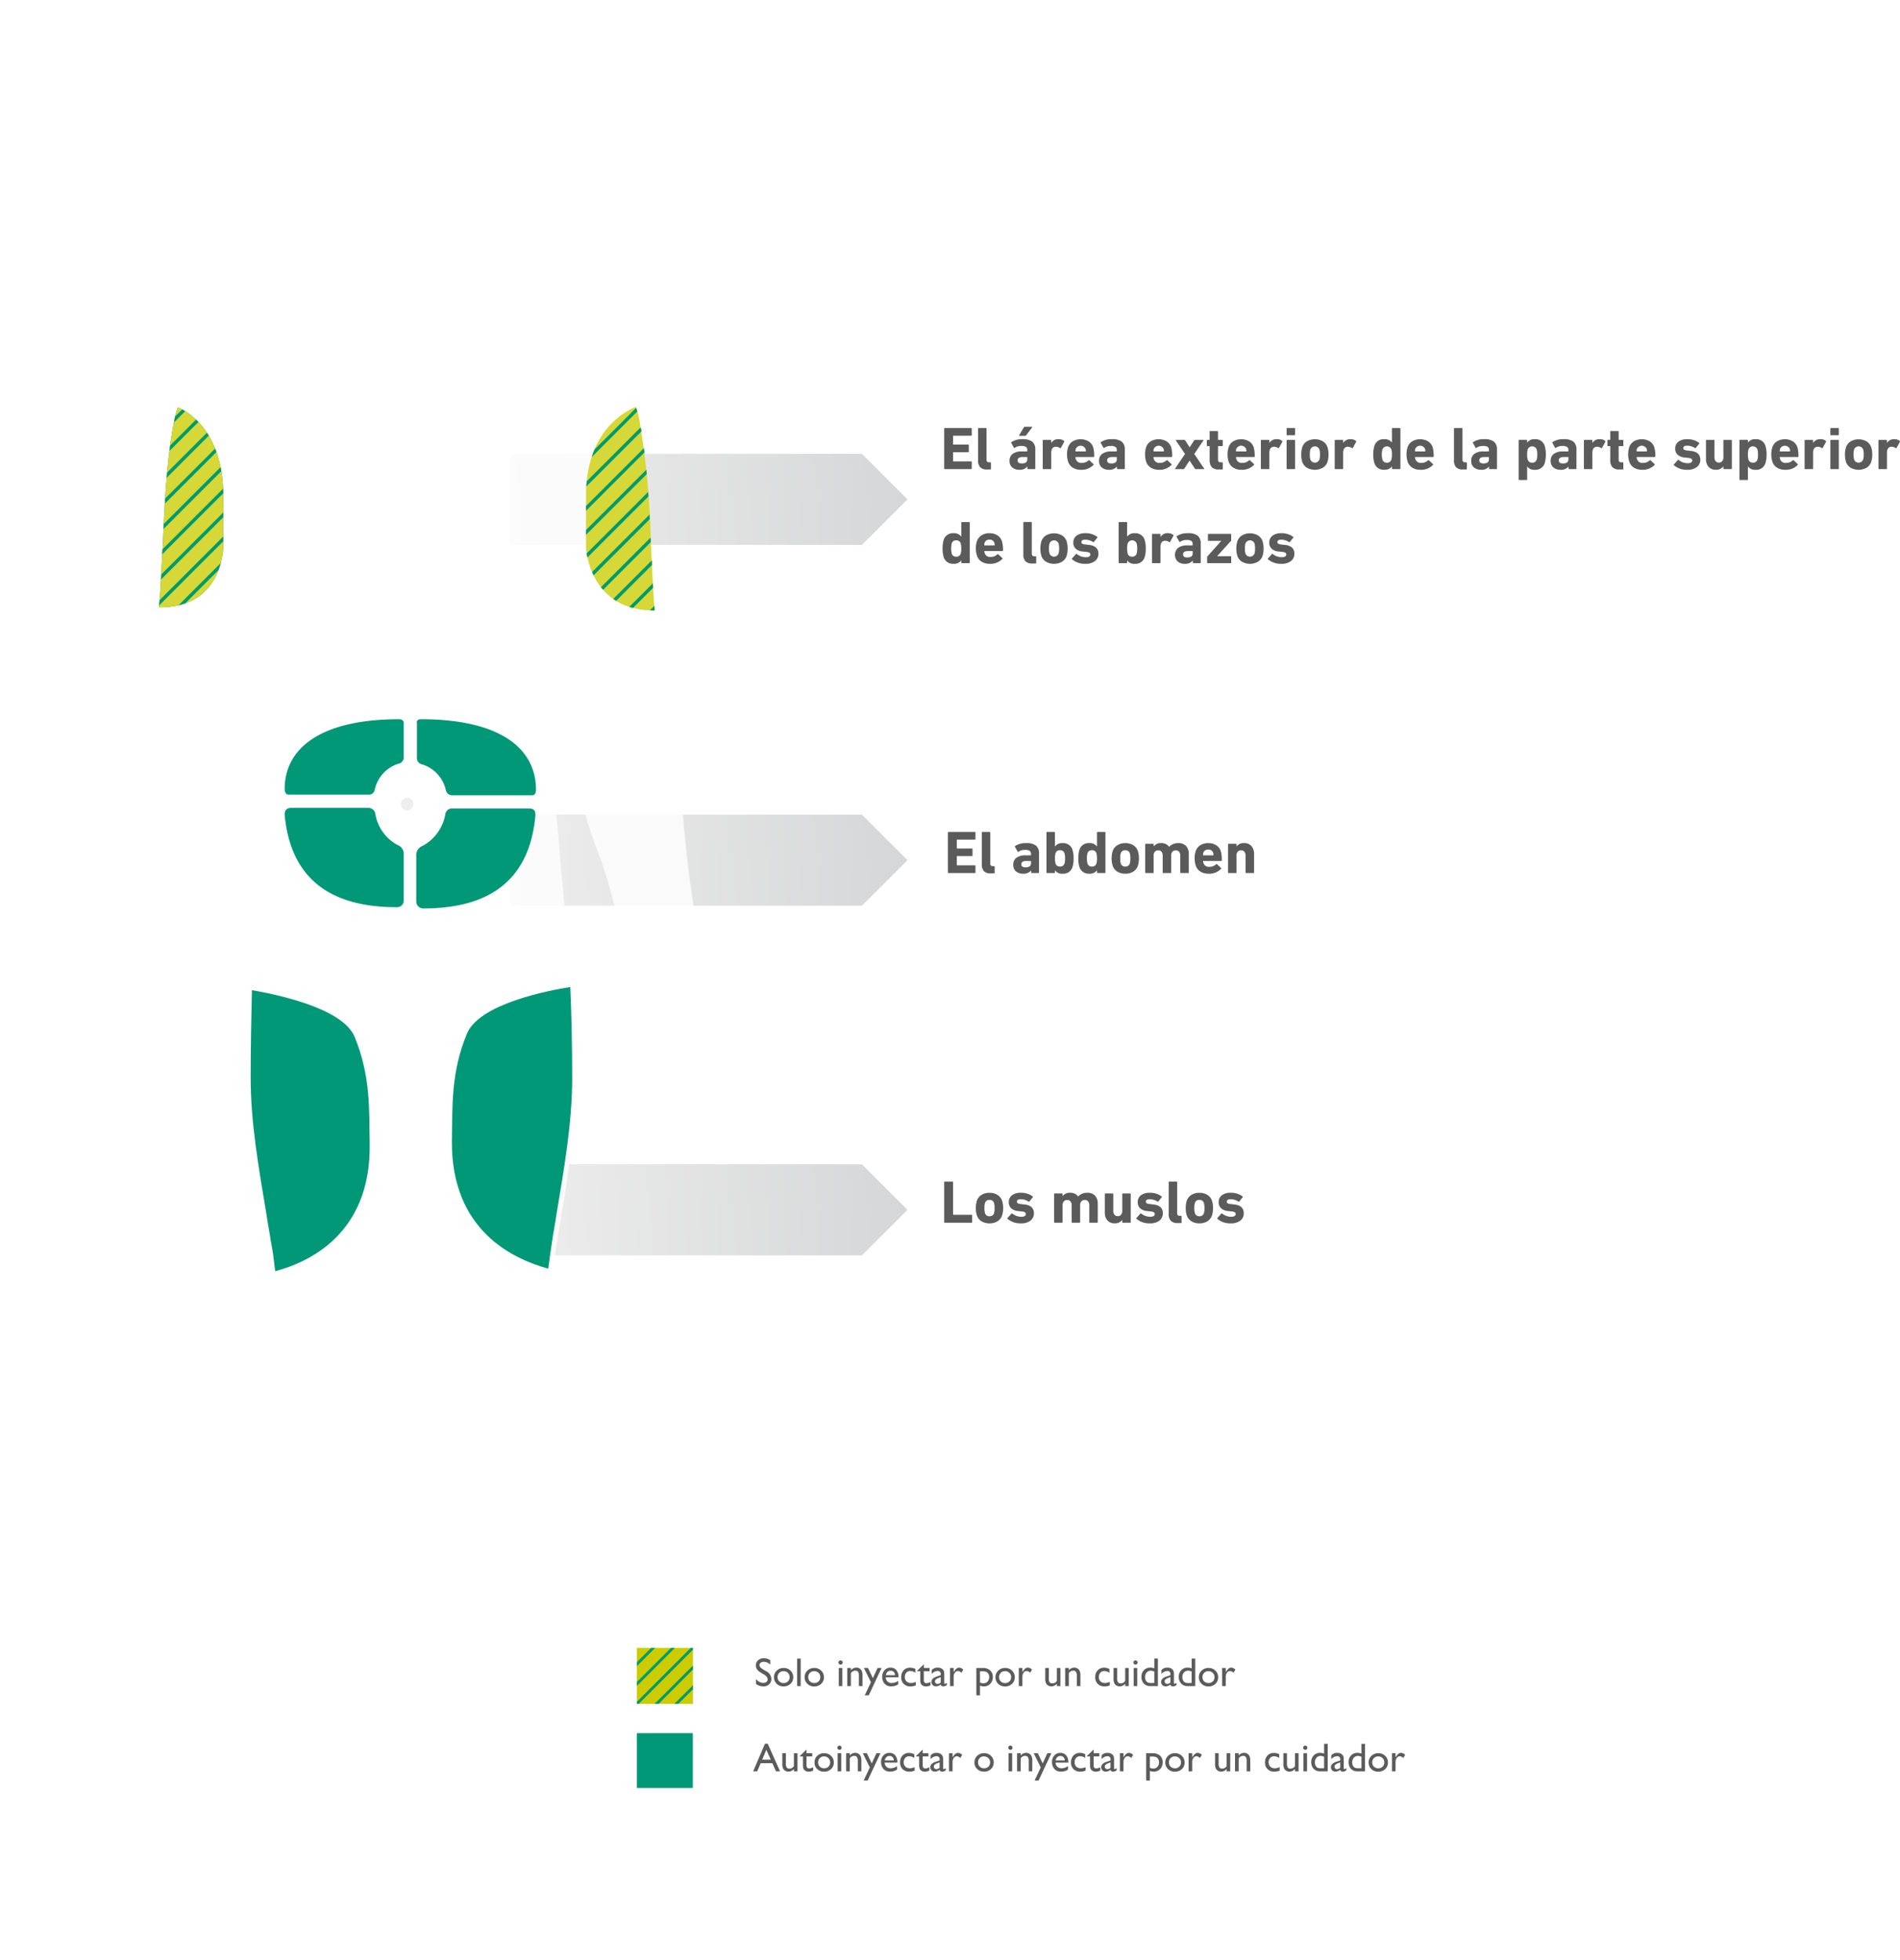 <svg xmlns="http://www.w3.org/2000/svg" xmlns:xlink="http://www.w3.org/1999/xlink" width="282.944" height="291.926" viewBox="0 0 282.944 291.926">
  <defs>
    <linearGradient id="linear-gradient" y1="0.582" x2="1" y2="0.569" gradientUnits="objectBoundingBox">
      <stop offset="0" stop-color="#eee"/>
      <stop offset="1" stop-color="#d5d6d7"/>
    </linearGradient>
    <filter id="Path_5023" x="0" y="0" width="121.366" height="291.926" filterUnits="userSpaceOnUse">
      <feOffset dy="3" input="SourceAlpha"/>
      <feGaussianBlur stdDeviation="3" result="blur"/>
      <feFlood flood-opacity="0.161"/>
      <feComposite operator="in" in2="blur"/>
      <feComposite in="SourceGraphic"/>
    </filter>
    <clipPath id="clip-path">
      <rect id="Rectangle_1668" data-name="Rectangle 1668" width="9.568" height="29.77" fill="none"/>
    </clipPath>
    <clipPath id="clip-path-2">
      <rect id="Rectangle_1669" data-name="Rectangle 1669" width="10.223" height="30.333" fill="none"/>
    </clipPath>
  </defs>
  <g id="Group_6693" data-name="Group 6693" transform="translate(5494.914 -8573.32)">
    <g id="AllZones" transform="translate(-5485.914 8579.32)">
      <path id="Path_5523" data-name="Path 5523" d="M.585,6.91V.97A.08.08,0,0,1,.675.88H4.6a.08.08,0,0,1,.09.09v.963a.08.08,0,0,1-.09.09H1.962a.048.048,0,0,0-.054.054V3.292a.048.048,0,0,0,.054.054h2.2a.08.08,0,0,1,.09.09V4.39a.08.08,0,0,1-.09.09h-2.2a.048.048,0,0,0-.054.054V5.8a.048.048,0,0,0,.054.054H4.6a.08.08,0,0,1,.09.09V6.91A.08.08,0,0,1,4.6,7H.675A.08.08,0,0,1,.585,6.91Zm6.876.144H6.984a1.386,1.386,0,0,1-1.035-.328,1.49,1.49,0,0,1-.315-1.057V.97a.08.08,0,0,1,.09-.09H6.8a.08.08,0,0,1,.09.09v4.6q0,.414.378.414h.189a.08.08,0,0,1,.09.09v.891A.08.08,0,0,1,7.461,7.054ZM14.067,7h-1a.08.08,0,0,1-.09-.09V6.622h-.009a1.419,1.419,0,0,1-1.2.477,1.584,1.584,0,0,1-1.035-.338,1.208,1.208,0,0,1-.414-.994,1.214,1.214,0,0,1,.486-1.053,2.219,2.219,0,0,1,1.323-.351h.774a.048.048,0,0,0,.054-.054V4.147a.522.522,0,0,0-.194-.455,1.258,1.258,0,0,0-.7-.139,1.6,1.6,0,0,0-.972.279q-.072.054-.117-.018l-.4-.711a.083.083,0,0,1,.027-.126,2.754,2.754,0,0,1,1.62-.432,2.327,2.327,0,0,1,1.494.373,1.492,1.492,0,0,1,.441,1.2V6.91A.08.08,0,0,1,14.067,7ZM12.15,6.154q.81,0,.81-.6v-.3a.048.048,0,0,0-.054-.054h-.612q-.774,0-.774.5Q11.52,6.154,12.15,6.154Zm.477-4.113h-.819q-.1,0-.054-.09l.693-1.17a.177.177,0,0,1,.162-.09h1.035A.059.059,0,0,1,13.7.718a.059.059,0,0,1-.014.063L12.8,1.951A.2.2,0,0,1,12.627,2.041ZM16.434,7h-1.08a.08.08,0,0,1-.09-.09V2.734a.08.08,0,0,1,.09-.09h1.08a.08.08,0,0,1,.09.09V3.1h.009a1.213,1.213,0,0,1,1.134-.558,1.138,1.138,0,0,1,.765.261.1.1,0,0,1,.027.126l-.5.918a.1.1,0,0,1-.126.018,1.108,1.108,0,0,0-.63-.2q-.675.027-.675.945V6.91A.08.08,0,0,1,16.434,7Zm4.527.1a2.228,2.228,0,0,1-1.238-.324,1.655,1.655,0,0,1-.688-.918,3.264,3.264,0,0,1-.153-1.035,3.323,3.323,0,0,1,.144-1.044,1.662,1.662,0,0,1,.684-.909,2.365,2.365,0,0,1,2.389,0,1.669,1.669,0,0,1,.679.9,4.745,4.745,0,0,1,.144,1.341q0,.09-.1.09H20.187a.048.048,0,0,0-.054.054,1.323,1.323,0,0,0,.054.243.83.83,0,0,0,.9.576,1.411,1.411,0,0,0,1-.387q.081-.063.126,0l.594.558q.072.063.009.126A2.42,2.42,0,0,1,20.961,7.1Zm-.774-2.736h1.44a.048.048,0,0,0,.054-.054,1.143,1.143,0,0,0-.045-.324.8.8,0,0,0-1.458,0,1.143,1.143,0,0,0-.045.324A.048.048,0,0,0,20.187,4.363ZM27.4,7h-1a.08.08,0,0,1-.09-.09V6.622H26.3a1.419,1.419,0,0,1-1.2.477,1.584,1.584,0,0,1-1.035-.338,1.208,1.208,0,0,1-.414-.994,1.214,1.214,0,0,1,.486-1.053,2.219,2.219,0,0,1,1.323-.351h.774a.048.048,0,0,0,.054-.054V4.147a.522.522,0,0,0-.193-.455,1.258,1.258,0,0,0-.7-.139,1.6,1.6,0,0,0-.972.279q-.072.054-.117-.018L23.9,3.1a.083.083,0,0,1,.027-.126,2.754,2.754,0,0,1,1.62-.432,2.327,2.327,0,0,1,1.494.373,1.492,1.492,0,0,1,.441,1.2V6.91A.08.08,0,0,1,27.4,7Zm-1.917-.846q.81,0,.81-.6v-.3a.048.048,0,0,0-.054-.054h-.612q-.774,0-.774.5Q24.849,6.154,25.479,6.154Zm7.1.945a2.228,2.228,0,0,1-1.237-.324,1.655,1.655,0,0,1-.688-.918A3.264,3.264,0,0,1,30.5,4.822a3.323,3.323,0,0,1,.144-1.044,1.662,1.662,0,0,1,.684-.909,2.365,2.365,0,0,1,2.389,0,1.669,1.669,0,0,1,.68.9,4.745,4.745,0,0,1,.144,1.341q0,.09-.1.09H31.806a.048.048,0,0,0-.054.054,1.323,1.323,0,0,0,.054.243.83.83,0,0,0,.9.576,1.411,1.411,0,0,0,1-.387q.081-.063.126,0l.594.558q.072.063.009.126A2.42,2.42,0,0,1,32.58,7.1Zm-.774-2.736h1.44a.048.048,0,0,0,.054-.054,1.143,1.143,0,0,0-.045-.324.8.8,0,0,0-1.458,0,1.143,1.143,0,0,0-.045.324A.048.048,0,0,0,31.806,4.363ZM39.222,7h-1.17a.159.159,0,0,1-.135-.081l-.783-1.188h-.009l-.774,1.188A.2.2,0,0,1,36.207,7H35.046q-.117,0-.063-.09L36.45,4.741,35.091,2.734q-.054-.09.063-.09h1.17a.173.173,0,0,1,.153.081l.657,1.026h.009l.666-1.026a.2.2,0,0,1,.144-.081h1.161q.126,0,.072.09L37.827,4.741,39.294,6.91Q39.348,7,39.222,7Zm2.754.054H41.5a1.4,1.4,0,0,1-1.066-.346,1.592,1.592,0,0,1-.319-1.1V3.625a.048.048,0,0,0-.054-.054h-.27a.08.08,0,0,1-.09-.09V2.734a.08.08,0,0,1,.09-.09h.27a.048.048,0,0,0,.054-.054V1.42a.08.08,0,0,1,.09-.09h1.071a.08.08,0,0,1,.09.09V2.59a.048.048,0,0,0,.054.054h.558a.08.08,0,0,1,.09.09v.747a.08.08,0,0,1-.09.09h-.558a.048.048,0,0,0-.054.054V5.551a.489.489,0,0,0,.09.338.411.411,0,0,0,.306.094h.216a.08.08,0,0,1,.09.09v.891A.08.08,0,0,1,41.976,7.054Zm2.889.045a2.228,2.228,0,0,1-1.237-.324,1.655,1.655,0,0,1-.688-.918,3.263,3.263,0,0,1-.153-1.035,3.323,3.323,0,0,1,.144-1.044,1.662,1.662,0,0,1,.684-.909,2.365,2.365,0,0,1,2.389,0,1.669,1.669,0,0,1,.68.9,4.745,4.745,0,0,1,.144,1.341q0,.09-.1.09H44.091a.048.048,0,0,0-.054.054,1.323,1.323,0,0,0,.054.243.83.83,0,0,0,.9.576,1.411,1.411,0,0,0,1-.387q.081-.063.126,0l.594.558q.072.063.009.126A2.42,2.42,0,0,1,44.865,7.1Zm-.774-2.736h1.44a.048.048,0,0,0,.054-.054,1.143,1.143,0,0,0-.045-.324.8.8,0,0,0-1.458,0,1.143,1.143,0,0,0-.045.324A.048.048,0,0,0,44.091,4.363ZM48.915,7h-1.08a.08.08,0,0,1-.09-.09V2.734a.08.08,0,0,1,.09-.09h1.08a.08.08,0,0,1,.09.09V3.1h.009a1.213,1.213,0,0,1,1.134-.558,1.138,1.138,0,0,1,.765.261.1.1,0,0,1,.027.126l-.5.918a.1.1,0,0,1-.126.018,1.108,1.108,0,0,0-.63-.2q-.675.027-.675.945V6.91A.08.08,0,0,1,48.915,7Zm3.834-5.049h-1.08a.08.08,0,0,1-.09-.09V.97a.08.08,0,0,1,.09-.09h1.08a.08.08,0,0,1,.09.09v.891A.08.08,0,0,1,52.749,1.951Zm0,5.049h-1.08a.08.08,0,0,1-.09-.09V2.734a.08.08,0,0,1,.09-.09h1.08a.08.08,0,0,1,.09.09V6.91A.08.08,0,0,1,52.749,7Zm4.239-.216a2.425,2.425,0,0,1-2.4,0,1.635,1.635,0,0,1-.688-.9,3.519,3.519,0,0,1-.144-1.053A3.519,3.519,0,0,1,53.9,3.769a1.635,1.635,0,0,1,.688-.9,2.419,2.419,0,0,1,2.4,0,1.635,1.635,0,0,1,.689.9,3.519,3.519,0,0,1,.144,1.053,3.519,3.519,0,0,1-.144,1.053A1.649,1.649,0,0,1,56.988,6.784ZM55.116,5.569a.721.721,0,0,0,1.35,0,2.6,2.6,0,0,0,.081-.747,2.6,2.6,0,0,0-.081-.747.721.721,0,0,0-1.35,0,2.6,2.6,0,0,0-.081.747A2.6,2.6,0,0,0,55.116,5.569ZM59.913,7h-1.08a.08.08,0,0,1-.09-.09V2.734a.08.08,0,0,1,.09-.09h1.08a.08.08,0,0,1,.09.09V3.1h.009a1.213,1.213,0,0,1,1.134-.558,1.138,1.138,0,0,1,.765.261.1.1,0,0,1,.027.126l-.5.918a.1.1,0,0,1-.126.018,1.108,1.108,0,0,0-.63-.2Q60,3.7,60,4.615V6.91A.08.08,0,0,1,59.913,7Zm8.523,0h-1.08a.08.08,0,0,1-.09-.09V6.595h-.009a1.294,1.294,0,0,1-1.143.5,1.411,1.411,0,0,1-1.476-1.044,4.18,4.18,0,0,1-.153-1.233,4.18,4.18,0,0,1,.153-1.233,1.411,1.411,0,0,1,1.476-1.044,1.294,1.294,0,0,1,1.143.5h.009V.97a.08.08,0,0,1,.09-.09h1.08a.08.08,0,0,1,.09.09V6.91A.08.08,0,0,1,68.436,7Zm-1.917-.963a.635.635,0,0,0,.666-.468,2.6,2.6,0,0,0,.081-.747,2.652,2.652,0,0,0-.081-.747.714.714,0,0,0-1.341,0,2.652,2.652,0,0,0-.081.747,2.652,2.652,0,0,0,.081.747A.641.641,0,0,0,66.519,6.037Zm5,1.062a2.228,2.228,0,0,1-1.238-.324,1.655,1.655,0,0,1-.688-.918,3.264,3.264,0,0,1-.153-1.035,3.323,3.323,0,0,1,.144-1.044,1.662,1.662,0,0,1,.684-.909,2.365,2.365,0,0,1,2.389,0,1.669,1.669,0,0,1,.68.9,4.745,4.745,0,0,1,.144,1.341q0,.09-.1.09H70.749a.048.048,0,0,0-.054.054,1.323,1.323,0,0,0,.054.243.83.83,0,0,0,.9.576,1.411,1.411,0,0,0,1-.387q.081-.063.126,0l.594.558q.072.063.009.126A2.42,2.42,0,0,1,71.523,7.1Zm-.774-2.736h1.44a.048.048,0,0,0,.054-.054,1.143,1.143,0,0,0-.045-.324.8.8,0,0,0-1.458,0,1.142,1.142,0,0,0-.045.324A.048.048,0,0,0,70.749,4.363Zm7.587,2.691h-.477a1.386,1.386,0,0,1-1.035-.328,1.49,1.49,0,0,1-.315-1.057V.97A.08.08,0,0,1,76.6.88h1.08a.08.08,0,0,1,.09.09v4.6q0,.414.378.414h.189a.08.08,0,0,1,.09.09v.891A.08.08,0,0,1,78.336,7.054ZM82.818,7h-1a.08.08,0,0,1-.09-.09V6.622H81.72a1.419,1.419,0,0,1-1.2.477,1.584,1.584,0,0,1-1.035-.338,1.208,1.208,0,0,1-.414-.994,1.214,1.214,0,0,1,.486-1.053,2.219,2.219,0,0,1,1.323-.351h.774a.048.048,0,0,0,.054-.054V4.147a.522.522,0,0,0-.193-.455,1.258,1.258,0,0,0-.7-.139,1.6,1.6,0,0,0-.972.279q-.072.054-.117-.018L79.326,3.1a.083.083,0,0,1,.027-.126,2.754,2.754,0,0,1,1.62-.432,2.327,2.327,0,0,1,1.494.373,1.492,1.492,0,0,1,.441,1.2V6.91A.08.08,0,0,1,82.818,7ZM80.9,6.154q.81,0,.81-.6v-.3a.048.048,0,0,0-.054-.054h-.612q-.774,0-.774.5Q80.271,6.154,80.9,6.154ZM87.309,8.62h-1.08a.08.08,0,0,1-.09-.09v-5.8a.08.08,0,0,1,.09-.09h1.08a.08.08,0,0,1,.09.09v.315h.009a1.266,1.266,0,0,1,1.143-.5,1.411,1.411,0,0,1,1.476,1.044,4.18,4.18,0,0,1,.153,1.233,4.18,4.18,0,0,1-.153,1.233A1.411,1.411,0,0,1,88.551,7.1a1.266,1.266,0,0,1-1.143-.5H87.4V8.53A.08.08,0,0,1,87.309,8.62Zm.837-2.583a.641.641,0,0,0,.675-.468,2.6,2.6,0,0,0,.081-.747,2.652,2.652,0,0,0-.081-.747.714.714,0,0,0-1.341,0,2.653,2.653,0,0,0-.081.747,2.653,2.653,0,0,0,.081.747A.635.635,0,0,0,88.146,6.037ZM94.653,7h-1a.08.08,0,0,1-.09-.09V6.622h-.009a1.419,1.419,0,0,1-1.2.477,1.584,1.584,0,0,1-1.035-.338,1.208,1.208,0,0,1-.414-.994,1.214,1.214,0,0,1,.486-1.053,2.219,2.219,0,0,1,1.323-.351h.774a.048.048,0,0,0,.054-.054V4.147a.522.522,0,0,0-.193-.455,1.258,1.258,0,0,0-.7-.139,1.6,1.6,0,0,0-.972.279q-.072.054-.117-.018L91.161,3.1a.083.083,0,0,1,.027-.126,2.754,2.754,0,0,1,1.62-.432,2.327,2.327,0,0,1,1.494.373,1.492,1.492,0,0,1,.441,1.2V6.91A.08.08,0,0,1,94.653,7Zm-1.917-.846q.81,0,.81-.6v-.3a.048.048,0,0,0-.054-.054H92.88q-.774,0-.774.5Q92.106,6.154,92.736,6.154ZM97.02,7H95.94a.08.08,0,0,1-.09-.09V2.734a.08.08,0,0,1,.09-.09h1.08a.08.08,0,0,1,.09.09V3.1h.009a1.213,1.213,0,0,1,1.134-.558,1.138,1.138,0,0,1,.765.261.1.1,0,0,1,.027.126l-.5.918a.1.1,0,0,1-.126.018,1.108,1.108,0,0,0-.63-.2q-.675.027-.675.945V6.91A.08.08,0,0,1,97.02,7Zm4.617.054h-.477a1.4,1.4,0,0,1-1.066-.346,1.592,1.592,0,0,1-.32-1.1V3.625a.048.048,0,0,0-.054-.054h-.27a.08.08,0,0,1-.09-.09V2.734a.08.08,0,0,1,.09-.09h.27a.048.048,0,0,0,.054-.054V1.42a.08.08,0,0,1,.09-.09h1.071a.08.08,0,0,1,.09.09V2.59a.048.048,0,0,0,.054.054h.558a.08.08,0,0,1,.09.09v.747a.08.08,0,0,1-.09.09h-.558a.048.048,0,0,0-.054.054V5.551a.489.489,0,0,0,.09.338.41.41,0,0,0,.306.094h.216a.08.08,0,0,1,.09.09v.891A.08.08,0,0,1,101.637,7.054Zm2.889.045a2.228,2.228,0,0,1-1.238-.324,1.655,1.655,0,0,1-.688-.918,3.264,3.264,0,0,1-.153-1.035,3.323,3.323,0,0,1,.144-1.044,1.662,1.662,0,0,1,.684-.909,2.365,2.365,0,0,1,2.389,0,1.669,1.669,0,0,1,.68.9,4.745,4.745,0,0,1,.144,1.341q0,.09-.1.09h-2.637a.048.048,0,0,0-.054.054,1.323,1.323,0,0,0,.054.243.83.83,0,0,0,.9.576,1.411,1.411,0,0,0,1-.387q.081-.063.126,0l.594.558q.072.063.009.126A2.42,2.42,0,0,1,104.526,7.1Zm-.774-2.736h1.44a.048.048,0,0,0,.054-.054,1.143,1.143,0,0,0-.045-.324.8.8,0,0,0-1.458,0,1.142,1.142,0,0,0-.045.324A.048.048,0,0,0,103.752,4.363ZM111.24,7.1a2.9,2.9,0,0,1-1.98-.675.079.079,0,0,1,0-.126l.585-.657a.087.087,0,0,1,.126,0,2.146,2.146,0,0,0,1.332.477q.675,0,.675-.414a.286.286,0,0,0-.131-.256,1.2,1.2,0,0,0-.491-.122l-.486-.054a1.787,1.787,0,0,1-1.057-.409,1.2,1.2,0,0,1-.365-.923,1.232,1.232,0,0,1,.473-1.022,2.077,2.077,0,0,1,1.318-.373,2.832,2.832,0,0,1,1.764.54.093.093,0,0,1,.009.135l-.5.621a.088.088,0,0,1-.126.018,2.149,2.149,0,0,0-1.179-.351q-.549,0-.549.36a.27.27,0,0,0,.126.243,1.2,1.2,0,0,0,.477.117l.477.054q1.449.144,1.449,1.323a1.344,1.344,0,0,1-.518,1.089A2.236,2.236,0,0,1,111.24,7.1Zm6.552-.1h-1.08a.08.08,0,0,1-.09-.09V6.595h-.009a1.307,1.307,0,0,1-1.116.5,1.352,1.352,0,0,1-1.084-.445,1.74,1.74,0,0,1-.382-1.174V2.734a.08.08,0,0,1,.09-.09h1.08a.08.08,0,0,1,.09.09v2.5a.9.9,0,0,0,.171.576.594.594,0,0,0,.495.216.6.6,0,0,0,.491-.212.882.882,0,0,0,.175-.58v-2.5a.08.08,0,0,1,.09-.09h1.08a.08.08,0,0,1,.09.09V6.91A.08.08,0,0,1,117.792,7Zm2.394,1.62h-1.08a.08.08,0,0,1-.09-.09v-5.8a.08.08,0,0,1,.09-.09h1.08a.08.08,0,0,1,.09.09v.315h.009a1.266,1.266,0,0,1,1.143-.5A1.411,1.411,0,0,1,122.9,3.589a4.18,4.18,0,0,1,.153,1.233,4.18,4.18,0,0,1-.153,1.233A1.411,1.411,0,0,1,121.428,7.1a1.266,1.266,0,0,1-1.143-.5h-.009V8.53A.08.08,0,0,1,120.186,8.62Zm.837-2.583a.641.641,0,0,0,.675-.468,2.6,2.6,0,0,0,.081-.747,2.652,2.652,0,0,0-.081-.747.714.714,0,0,0-1.341,0,2.653,2.653,0,0,0-.081.747,2.653,2.653,0,0,0,.081.747A.635.635,0,0,0,121.023,6.037ZM125.838,7.1a2.228,2.228,0,0,1-1.238-.324,1.655,1.655,0,0,1-.688-.918,3.264,3.264,0,0,1-.153-1.035,3.323,3.323,0,0,1,.144-1.044,1.662,1.662,0,0,1,.684-.909,2.365,2.365,0,0,1,2.389,0,1.669,1.669,0,0,1,.68.9A4.745,4.745,0,0,1,127.8,5.11q0,.09-.1.09h-2.637a.048.048,0,0,0-.054.054,1.323,1.323,0,0,0,.054.243.83.83,0,0,0,.9.576,1.411,1.411,0,0,0,1-.387q.081-.063.126,0l.594.558q.072.063.009.126A2.42,2.42,0,0,1,125.838,7.1Zm-.774-2.736h1.44a.048.048,0,0,0,.054-.054,1.143,1.143,0,0,0-.045-.324.8.8,0,0,0-1.458,0,1.142,1.142,0,0,0-.045.324A.048.048,0,0,0,125.064,4.363ZM129.888,7h-1.08a.08.08,0,0,1-.09-.09V2.734a.08.08,0,0,1,.09-.09h1.08a.08.08,0,0,1,.09.09V3.1h.009a1.213,1.213,0,0,1,1.134-.558,1.138,1.138,0,0,1,.765.261.1.1,0,0,1,.027.126l-.5.918a.1.1,0,0,1-.126.018,1.108,1.108,0,0,0-.63-.2q-.675.027-.675.945V6.91A.08.08,0,0,1,129.888,7Zm3.834-5.049h-1.08a.08.08,0,0,1-.09-.09V.97a.08.08,0,0,1,.09-.09h1.08a.08.08,0,0,1,.09.09v.891A.08.08,0,0,1,133.722,1.951Zm0,5.049h-1.08a.08.08,0,0,1-.09-.09V2.734a.08.08,0,0,1,.09-.09h1.08a.08.08,0,0,1,.09.09V6.91A.08.08,0,0,1,133.722,7Zm4.239-.216a2.425,2.425,0,0,1-2.4,0,1.635,1.635,0,0,1-.689-.9,3.519,3.519,0,0,1-.144-1.053,3.519,3.519,0,0,1,.144-1.053,1.635,1.635,0,0,1,.689-.9,2.419,2.419,0,0,1,2.4,0,1.635,1.635,0,0,1,.688.9,3.519,3.519,0,0,1,.144,1.053,3.519,3.519,0,0,1-.144,1.053A1.649,1.649,0,0,1,137.961,6.784Zm-1.872-1.215a.721.721,0,0,0,1.35,0,2.6,2.6,0,0,0,.081-.747,2.6,2.6,0,0,0-.081-.747.721.721,0,0,0-1.35,0,2.6,2.6,0,0,0-.081.747A2.6,2.6,0,0,0,136.089,5.569ZM140.886,7h-1.08a.08.08,0,0,1-.09-.09V2.734a.08.08,0,0,1,.09-.09h1.08a.08.08,0,0,1,.09.09V3.1h.009a1.213,1.213,0,0,1,1.134-.558,1.138,1.138,0,0,1,.765.261.1.1,0,0,1,.027.126l-.5.918a.1.1,0,0,1-.126.018,1.108,1.108,0,0,0-.63-.2q-.675.027-.675.945V6.91A.08.08,0,0,1,140.886,7ZM4.3,21H3.222a.08.08,0,0,1-.09-.09v-.315H3.123a1.294,1.294,0,0,1-1.143.5A1.411,1.411,0,0,1,.5,20.055a4.18,4.18,0,0,1-.153-1.233A4.18,4.18,0,0,1,.5,17.589,1.411,1.411,0,0,1,1.98,16.545a1.294,1.294,0,0,1,1.143.5h.009V14.97a.08.08,0,0,1,.09-.09H4.3a.08.08,0,0,1,.09.09v5.94A.08.08,0,0,1,4.3,21Zm-1.917-.963a.635.635,0,0,0,.666-.468,2.6,2.6,0,0,0,.081-.747,2.653,2.653,0,0,0-.081-.747.627.627,0,0,0-.666-.468.633.633,0,0,0-.675.468,3.485,3.485,0,0,0,0,1.494A.641.641,0,0,0,2.385,20.037Zm5,1.062a2.228,2.228,0,0,1-1.238-.324,1.655,1.655,0,0,1-.688-.918,3.264,3.264,0,0,1-.153-1.035,3.323,3.323,0,0,1,.144-1.044,1.662,1.662,0,0,1,.684-.909,2.121,2.121,0,0,1,1.188-.324,2.132,2.132,0,0,1,1.2.324,1.669,1.669,0,0,1,.68.9,4.745,4.745,0,0,1,.144,1.341q0,.09-.1.09H6.615a.048.048,0,0,0-.054.054,1.323,1.323,0,0,0,.054.243.83.83,0,0,0,.9.576,1.411,1.411,0,0,0,1-.387q.081-.063.126,0l.594.558q.072.063.009.126A2.42,2.42,0,0,1,7.389,21.1Zm-.774-2.736h1.44a.048.048,0,0,0,.054-.054,1.143,1.143,0,0,0-.045-.324.688.688,0,0,0-.729-.477.688.688,0,0,0-.729.477,1.143,1.143,0,0,0-.045.324A.048.048,0,0,0,6.615,18.363ZM14.2,21.054h-.477a1.386,1.386,0,0,1-1.035-.329,1.49,1.49,0,0,1-.315-1.058v-4.7a.08.08,0,0,1,.09-.09h1.08a.08.08,0,0,1,.09.09v4.6q0,.414.378.414H14.2a.08.08,0,0,1,.09.09v.891A.08.08,0,0,1,14.2,21.054Zm3.942-.27a2.425,2.425,0,0,1-2.4,0,1.635,1.635,0,0,1-.689-.9,3.922,3.922,0,0,1,0-2.106,1.635,1.635,0,0,1,.689-.9,2.419,2.419,0,0,1,2.4,0,1.635,1.635,0,0,1,.688.9,3.922,3.922,0,0,1,0,2.106A1.649,1.649,0,0,1,18.144,20.784Zm-1.872-1.215a.721.721,0,0,0,1.35,0,2.6,2.6,0,0,0,.081-.747,2.6,2.6,0,0,0-.081-.747.721.721,0,0,0-1.35,0,2.6,2.6,0,0,0-.081.747A2.6,2.6,0,0,0,16.272,19.569Zm5.337,1.53a2.9,2.9,0,0,1-1.98-.675.079.079,0,0,1,0-.126l.585-.657a.087.087,0,0,1,.126,0,2.146,2.146,0,0,0,1.332.477q.675,0,.675-.414a.286.286,0,0,0-.13-.257,1.2,1.2,0,0,0-.49-.122l-.486-.054a1.787,1.787,0,0,1-1.058-.41,1.2,1.2,0,0,1-.365-.922,1.232,1.232,0,0,1,.472-1.022,2.077,2.077,0,0,1,1.319-.373,2.832,2.832,0,0,1,1.764.54.093.093,0,0,1,.009.135l-.5.621a.088.088,0,0,1-.126.018,2.149,2.149,0,0,0-1.179-.351q-.549,0-.549.36a.27.27,0,0,0,.126.243,1.2,1.2,0,0,0,.477.117l.477.054q1.449.144,1.449,1.323a1.344,1.344,0,0,1-.517,1.089A2.236,2.236,0,0,1,21.609,21.1Zm7.371,0a1.266,1.266,0,0,1-1.143-.5h-.009v.315a.08.08,0,0,1-.09.09h-1.08a.08.08,0,0,1-.09-.09V14.97a.08.08,0,0,1,.09-.09h1.08a.08.08,0,0,1,.09.09v2.079h.009a1.266,1.266,0,0,1,1.143-.5,1.411,1.411,0,0,1,1.476,1.044,4.18,4.18,0,0,1,.153,1.233,4.18,4.18,0,0,1-.153,1.233A1.411,1.411,0,0,1,28.98,21.1Zm-.405-1.062a.641.641,0,0,0,.675-.468,2.6,2.6,0,0,0,.081-.747,2.653,2.653,0,0,0-.081-.747.714.714,0,0,0-1.341,0,3.485,3.485,0,0,0,0,1.494A.635.635,0,0,0,28.575,20.037ZM32.7,21h-1.08a.08.08,0,0,1-.09-.09V16.734a.08.08,0,0,1,.09-.09H32.7a.08.08,0,0,1,.09.09V17.1H32.8a1.213,1.213,0,0,1,1.134-.558,1.138,1.138,0,0,1,.765.261.1.1,0,0,1,.027.126l-.5.918a.1.1,0,0,1-.126.018,1.108,1.108,0,0,0-.63-.2q-.675.027-.675.945v2.3A.08.08,0,0,1,32.7,21Zm6,0h-1a.08.08,0,0,1-.09-.09v-.288H37.6a1.419,1.419,0,0,1-1.2.477,1.584,1.584,0,0,1-1.035-.338,1.392,1.392,0,0,1,.072-2.047,2.219,2.219,0,0,1,1.323-.351h.774a.048.048,0,0,0,.054-.054v-.162a.522.522,0,0,0-.194-.455,1.258,1.258,0,0,0-.7-.139,1.6,1.6,0,0,0-.972.279q-.072.054-.117-.018l-.4-.711a.083.083,0,0,1,.027-.126,2.754,2.754,0,0,1,1.62-.432,2.327,2.327,0,0,1,1.494.373,1.492,1.492,0,0,1,.441,1.2v2.79A.08.08,0,0,1,38.7,21Zm-1.917-.846q.81,0,.81-.6v-.3a.048.048,0,0,0-.054-.054h-.612q-.774,0-.774.495Q36.153,20.154,36.783,20.154ZM43.236,21h-3.4a.08.08,0,0,1-.09-.09V20.1a.146.146,0,0,1,.027-.09l2.07-2.313v-.018h-1.89a.08.08,0,0,1-.09-.09v-.855a.08.08,0,0,1,.09-.09h3.285a.08.08,0,0,1,.09.09v.855a.174.174,0,0,1-.027.09l-2.052,2.268v.018h1.989a.08.08,0,0,1,.09.09v.855A.08.08,0,0,1,43.236,21Zm4.086-.216a2.425,2.425,0,0,1-2.4,0,1.635,1.635,0,0,1-.688-.9,3.922,3.922,0,0,1,0-2.106,1.635,1.635,0,0,1,.688-.9,2.419,2.419,0,0,1,2.4,0,1.635,1.635,0,0,1,.689.9,3.922,3.922,0,0,1,0,2.106A1.649,1.649,0,0,1,47.322,20.784ZM45.45,19.569a.721.721,0,0,0,1.35,0,2.6,2.6,0,0,0,.081-.747,2.6,2.6,0,0,0-.081-.747.721.721,0,0,0-1.35,0,2.6,2.6,0,0,0-.081.747A2.6,2.6,0,0,0,45.45,19.569Zm5.337,1.53a2.9,2.9,0,0,1-1.98-.675.079.079,0,0,1,0-.126l.585-.657a.087.087,0,0,1,.126,0,2.146,2.146,0,0,0,1.332.477q.675,0,.675-.414a.286.286,0,0,0-.131-.257,1.2,1.2,0,0,0-.49-.122l-.486-.054a1.787,1.787,0,0,1-1.058-.41A1.2,1.2,0,0,1,49,17.94a1.232,1.232,0,0,1,.472-1.022,2.077,2.077,0,0,1,1.319-.373,2.832,2.832,0,0,1,1.764.54.093.093,0,0,1,.009.135l-.5.621a.088.088,0,0,1-.126.018,2.149,2.149,0,0,0-1.179-.351q-.549,0-.549.36a.27.27,0,0,0,.126.243,1.2,1.2,0,0,0,.477.117l.477.054q1.449.144,1.449,1.323a1.344,1.344,0,0,1-.518,1.089A2.236,2.236,0,0,1,50.787,21.1Z" transform="translate(131.02 56.863)" fill="#5b5b5b"/>
      <path id="Path_5524" data-name="Path 5524" d="M.585-.09V-6.03a.08.08,0,0,1,.09-.09H4.6a.08.08,0,0,1,.09.09v.963a.08.08,0,0,1-.09.09H1.962a.048.048,0,0,0-.054.054v1.215a.048.048,0,0,0,.054.054h2.2a.08.08,0,0,1,.09.09v.954a.08.08,0,0,1-.09.09h-2.2a.048.048,0,0,0-.054.054V-1.2a.048.048,0,0,0,.054.054H4.6a.08.08,0,0,1,.09.09V-.09A.08.08,0,0,1,4.6,0H.675A.08.08,0,0,1,.585-.09ZM7.461.054H6.984A1.386,1.386,0,0,1,5.949-.275a1.49,1.49,0,0,1-.315-1.058v-4.7a.08.08,0,0,1,.09-.09H6.8a.08.08,0,0,1,.09.09v4.6q0,.414.378.414h.189a.08.08,0,0,1,.09.09v.891A.08.08,0,0,1,7.461.054ZM14.067,0h-1a.08.08,0,0,1-.09-.09V-.378h-.009a1.419,1.419,0,0,1-1.2.477,1.584,1.584,0,0,1-1.035-.337,1.208,1.208,0,0,1-.414-.994,1.214,1.214,0,0,1,.486-1.053,2.219,2.219,0,0,1,1.323-.351h.774a.048.048,0,0,0,.054-.054v-.162a.522.522,0,0,0-.194-.455,1.258,1.258,0,0,0-.7-.139,1.6,1.6,0,0,0-.972.279q-.072.054-.117-.018l-.4-.711a.083.083,0,0,1,.027-.126,2.754,2.754,0,0,1,1.62-.432,2.327,2.327,0,0,1,1.494.373,1.492,1.492,0,0,1,.441,1.2V-.09A.08.08,0,0,1,14.067,0ZM12.15-.846q.81,0,.81-.6v-.3a.048.048,0,0,0-.054-.054h-.612q-.774,0-.774.5Q11.52-.846,12.15-.846ZM17.676.1a1.266,1.266,0,0,1-1.143-.5h-.009V-.09a.08.08,0,0,1-.09.09h-1.08a.08.08,0,0,1-.09-.09V-6.03a.08.08,0,0,1,.09-.09h1.08a.08.08,0,0,1,.09.09v2.079h.009a1.266,1.266,0,0,1,1.143-.5,1.411,1.411,0,0,1,1.476,1.044,4.18,4.18,0,0,1,.153,1.233,4.18,4.18,0,0,1-.153,1.233A1.411,1.411,0,0,1,17.676.1Zm-.4-1.062a.641.641,0,0,0,.675-.468,2.6,2.6,0,0,0,.081-.747,2.652,2.652,0,0,0-.081-.747.633.633,0,0,0-.675-.468.627.627,0,0,0-.666.468,2.653,2.653,0,0,0-.081.747,2.653,2.653,0,0,0,.081.747A.635.635,0,0,0,17.271-.963ZM23.958,0h-1.08a.08.08,0,0,1-.09-.09V-.405h-.009a1.294,1.294,0,0,1-1.143.5A1.411,1.411,0,0,1,20.16-.945a4.18,4.18,0,0,1-.153-1.233,4.18,4.18,0,0,1,.153-1.233,1.411,1.411,0,0,1,1.476-1.044,1.294,1.294,0,0,1,1.143.5h.009V-6.03a.08.08,0,0,1,.09-.09h1.08a.08.08,0,0,1,.09.09V-.09A.08.08,0,0,1,23.958,0ZM22.041-.963a.635.635,0,0,0,.666-.468,2.6,2.6,0,0,0,.081-.747,2.653,2.653,0,0,0-.081-.747.627.627,0,0,0-.666-.468.633.633,0,0,0-.675.468,2.652,2.652,0,0,0-.081.747,2.652,2.652,0,0,0,.081.747A.641.641,0,0,0,22.041-.963ZM28.2-.216A2.184,2.184,0,0,1,27,.1,2.183,2.183,0,0,1,25.8-.22a1.635,1.635,0,0,1-.688-.9,3.519,3.519,0,0,1-.144-1.053,3.519,3.519,0,0,1,.144-1.053,1.635,1.635,0,0,1,.688-.9A2.183,2.183,0,0,1,27-4.455a2.183,2.183,0,0,1,1.2.319,1.635,1.635,0,0,1,.688.9,3.519,3.519,0,0,1,.144,1.053,3.519,3.519,0,0,1-.144,1.053A1.649,1.649,0,0,1,28.2-.216ZM26.325-1.431A.641.641,0,0,0,27-.963a.641.641,0,0,0,.675-.468,2.6,2.6,0,0,0,.081-.747,2.6,2.6,0,0,0-.081-.747A.641.641,0,0,0,27-3.393a.641.641,0,0,0-.675.468,2.6,2.6,0,0,0-.081.747A2.6,2.6,0,0,0,26.325-1.431ZM36.36,0H35.28a.08.08,0,0,1-.09-.09v-2.5a.882.882,0,0,0-.175-.58.623.623,0,0,0-.508-.211.61.61,0,0,0-.495.216.871.871,0,0,0-.18.576v2.5a.08.08,0,0,1-.09.09h-1.08a.08.08,0,0,1-.09-.09v-2.5a.9.9,0,0,0-.171-.58.61.61,0,0,0-.5-.211.62.62,0,0,0-.5.216.871.871,0,0,0-.18.576v2.5a.08.08,0,0,1-.09.09h-1.08a.08.08,0,0,1-.09-.09V-4.266a.08.08,0,0,1,.09-.09h1.08a.08.08,0,0,1,.09.09v.306h.009a1.3,1.3,0,0,1,1.125-.495,1.336,1.336,0,0,1,1.17.549h.009a1.8,1.8,0,0,1,1.368-.549,1.483,1.483,0,0,1,1.156.441,1.687,1.687,0,0,1,.4,1.179V-.09A.08.08,0,0,1,36.36,0Zm3.051.1a2.228,2.228,0,0,1-1.237-.324,1.655,1.655,0,0,1-.688-.918,3.263,3.263,0,0,1-.153-1.035,3.323,3.323,0,0,1,.144-1.044,1.662,1.662,0,0,1,.684-.909,2.121,2.121,0,0,1,1.188-.324,2.132,2.132,0,0,1,1.2.324,1.669,1.669,0,0,1,.68.9,4.745,4.745,0,0,1,.144,1.341q0,.09-.1.09H38.637a.048.048,0,0,0-.054.054,1.323,1.323,0,0,0,.054.243.83.83,0,0,0,.9.576,1.411,1.411,0,0,0,1-.387q.081-.063.126,0l.594.558q.072.063.009.126A2.42,2.42,0,0,1,39.411.1Zm-.774-2.736h1.44a.048.048,0,0,0,.054-.054,1.143,1.143,0,0,0-.045-.324.688.688,0,0,0-.729-.477.688.688,0,0,0-.729.477,1.143,1.143,0,0,0-.045.324A.048.048,0,0,0,38.637-2.637ZM46.08,0H45a.08.08,0,0,1-.09-.09v-2.5a.9.9,0,0,0-.171-.58.61.61,0,0,0-.5-.211.62.62,0,0,0-.5.216.871.871,0,0,0-.18.576v2.5a.08.08,0,0,1-.09.09h-1.08a.08.08,0,0,1-.09-.09V-4.266a.08.08,0,0,1,.09-.09h1.08a.08.08,0,0,1,.09.09v.306h.009a1.3,1.3,0,0,1,1.125-.495,1.376,1.376,0,0,1,1.1.445,1.727,1.727,0,0,1,.387,1.174V-.09A.08.08,0,0,1,46.08,0Z" transform="translate(131.574 124.012)" fill="#5b5b5b"/>
      <path id="Path_5525" data-name="Path 5525" d="M.585-.09V-6.03a.08.08,0,0,1,.09-.09H1.818a.08.08,0,0,1,.09.09v4.8a.048.048,0,0,0,.054.054h2.7a.08.08,0,0,1,.09.09v1a.08.08,0,0,1-.09.09H.675A.08.08,0,0,1,.585-.09ZM8.532-.216A2.184,2.184,0,0,1,7.335.1a2.183,2.183,0,0,1-1.2-.319,1.635,1.635,0,0,1-.689-.9A3.519,3.519,0,0,1,5.3-2.178a3.519,3.519,0,0,1,.144-1.053,1.635,1.635,0,0,1,.689-.9,2.183,2.183,0,0,1,1.2-.319,2.183,2.183,0,0,1,1.2.319,1.635,1.635,0,0,1,.689.9,3.519,3.519,0,0,1,.144,1.053,3.519,3.519,0,0,1-.144,1.053A1.649,1.649,0,0,1,8.532-.216ZM6.66-1.431a.641.641,0,0,0,.675.468.641.641,0,0,0,.675-.468,2.6,2.6,0,0,0,.081-.747,2.6,2.6,0,0,0-.081-.747.641.641,0,0,0-.675-.468.641.641,0,0,0-.675.468,2.6,2.6,0,0,0-.081.747A2.6,2.6,0,0,0,6.66-1.431ZM12,.1a2.9,2.9,0,0,1-1.98-.675.079.079,0,0,1,0-.126l.585-.657a.087.087,0,0,1,.126,0,2.146,2.146,0,0,0,1.332.477q.675,0,.675-.414a.286.286,0,0,0-.131-.257,1.2,1.2,0,0,0-.49-.122l-.486-.054a1.787,1.787,0,0,1-1.057-.41,1.2,1.2,0,0,1-.365-.922,1.232,1.232,0,0,1,.472-1.022A2.077,2.077,0,0,1,12-4.455a2.832,2.832,0,0,1,1.764.54.093.093,0,0,1,.009.135l-.5.621a.088.088,0,0,1-.126.018,2.149,2.149,0,0,0-1.179-.351q-.549,0-.549.36a.27.27,0,0,0,.126.243,1.2,1.2,0,0,0,.477.117l.477.054q1.449.144,1.449,1.323a1.344,1.344,0,0,1-.517,1.089A2.236,2.236,0,0,1,12,.1ZM23.364,0h-1.08a.08.08,0,0,1-.09-.09v-2.5a.882.882,0,0,0-.175-.58.623.623,0,0,0-.509-.211.61.61,0,0,0-.5.216.871.871,0,0,0-.18.576v2.5a.08.08,0,0,1-.09.09h-1.08a.08.08,0,0,1-.09-.09v-2.5a.9.9,0,0,0-.171-.58.61.61,0,0,0-.5-.211.62.62,0,0,0-.5.216.871.871,0,0,0-.18.576v2.5a.08.08,0,0,1-.09.09h-1.08a.08.08,0,0,1-.09-.09V-4.266a.08.08,0,0,1,.09-.09h1.08a.08.08,0,0,1,.09.09v.306h.009a1.3,1.3,0,0,1,1.125-.495,1.336,1.336,0,0,1,1.17.549h.009A1.8,1.8,0,0,1,21.9-4.455a1.483,1.483,0,0,1,1.156.441,1.687,1.687,0,0,1,.4,1.179V-.09A.08.08,0,0,1,23.364,0Zm4.905,0h-1.08a.08.08,0,0,1-.09-.09V-.405H27.09a1.307,1.307,0,0,1-1.116.5,1.352,1.352,0,0,1-1.085-.446,1.74,1.74,0,0,1-.382-1.175V-4.266a.08.08,0,0,1,.09-.09h1.08a.08.08,0,0,1,.09.09v2.5a.9.9,0,0,0,.171.576.594.594,0,0,0,.5.216.6.6,0,0,0,.49-.212.882.882,0,0,0,.176-.58v-2.5a.08.08,0,0,1,.09-.09h1.08a.08.08,0,0,1,.09.09V-.09A.08.08,0,0,1,28.269,0ZM31.2.1a2.9,2.9,0,0,1-1.98-.675.079.079,0,0,1,0-.126l.585-.657a.087.087,0,0,1,.126,0,2.146,2.146,0,0,0,1.332.477q.675,0,.675-.414a.286.286,0,0,0-.13-.257,1.2,1.2,0,0,0-.491-.122l-.486-.054a1.787,1.787,0,0,1-1.057-.41,1.2,1.2,0,0,1-.365-.922,1.232,1.232,0,0,1,.472-1.022A2.077,2.077,0,0,1,31.2-4.455a2.832,2.832,0,0,1,1.764.54.093.093,0,0,1,.009.135l-.5.621a.088.088,0,0,1-.126.018,2.149,2.149,0,0,0-1.179-.351q-.549,0-.549.36a.27.27,0,0,0,.126.243,1.2,1.2,0,0,0,.477.117l.477.054q1.449.144,1.449,1.323A1.344,1.344,0,0,1,32.63-.306,2.236,2.236,0,0,1,31.2.1ZM35.847.054H35.37a1.386,1.386,0,0,1-1.035-.329,1.49,1.49,0,0,1-.315-1.058v-4.7a.08.08,0,0,1,.09-.09h1.08a.08.08,0,0,1,.09.09v4.6q0,.414.378.414h.189a.08.08,0,0,1,.09.09v.891A.08.08,0,0,1,35.847.054Zm3.942-.27a2.184,2.184,0,0,1-1.2.315,2.183,2.183,0,0,1-1.2-.319,1.635,1.635,0,0,1-.688-.9,3.519,3.519,0,0,1-.144-1.053A3.519,3.519,0,0,1,36.7-3.231a1.635,1.635,0,0,1,.688-.9,2.183,2.183,0,0,1,1.2-.319,2.183,2.183,0,0,1,1.2.319,1.635,1.635,0,0,1,.689.9,3.519,3.519,0,0,1,.144,1.053,3.519,3.519,0,0,1-.144,1.053A1.649,1.649,0,0,1,39.789-.216ZM37.917-1.431a.641.641,0,0,0,.675.468.641.641,0,0,0,.675-.468,2.6,2.6,0,0,0,.081-.747,2.6,2.6,0,0,0-.081-.747.641.641,0,0,0-.675-.468.641.641,0,0,0-.675.468,2.6,2.6,0,0,0-.081.747A2.6,2.6,0,0,0,37.917-1.431ZM43.254.1a2.9,2.9,0,0,1-1.98-.675.079.079,0,0,1,0-.126l.585-.657a.087.087,0,0,1,.126,0,2.146,2.146,0,0,0,1.332.477q.675,0,.675-.414a.286.286,0,0,0-.131-.257,1.2,1.2,0,0,0-.49-.122l-.486-.054a1.787,1.787,0,0,1-1.058-.41,1.2,1.2,0,0,1-.364-.922,1.232,1.232,0,0,1,.472-1.022,2.077,2.077,0,0,1,1.319-.373,2.832,2.832,0,0,1,1.764.54.093.093,0,0,1,.009.135l-.5.621a.088.088,0,0,1-.126.018,2.149,2.149,0,0,0-1.179-.351q-.549,0-.549.36a.27.27,0,0,0,.126.243,1.2,1.2,0,0,0,.477.117l.477.054Q45.2-2.574,45.2-1.395a1.344,1.344,0,0,1-.518,1.089A2.236,2.236,0,0,1,43.254.1Z" transform="translate(131.02 176.084)" fill="#5b5b5b"/>
      <g id="key" transform="translate(85.848 239.094)">
        <path id="Path_5527" data-name="Path 5527" d="M1.758-4.116h.413L4,0H3.4L2.856-1.213H1.116L.6,0H0Zm.858,2.382L1.957-3.217,1.345-1.734ZM6.067,0V-.343a1.243,1.243,0,0,1-.388.287,1.016,1.016,0,0,1-.435.1.907.907,0,0,1-.47-.127.827.827,0,0,1-.325-.346,1.732,1.732,0,0,1-.11-.725V-2.7h.533v1.538a1.06,1.06,0,0,0,.122.593A.491.491,0,0,0,5.419-.4a.78.78,0,0,0,.647-.372V-2.7H6.6V0Zm.875-2.268,1-.984V-2.7H8.8v.48H7.944V-.894q0,.463.384.463a1.178,1.178,0,0,0,.606-.193v.5a1.347,1.347,0,0,1-.671.173.889.889,0,0,1-.609-.214.609.609,0,0,1-.126-.145.771.771,0,0,1-.083-.211,2.368,2.368,0,0,1-.034-.5v-1.2H6.942ZM10.577-2.7a1.406,1.406,0,0,1,1.022.4,1.335,1.335,0,0,1,.407,1,1.268,1.268,0,0,1-.413.968,1.465,1.465,0,0,1-1.04.385A1.406,1.406,0,0,1,9.54-.344a1.3,1.3,0,0,1-.407-.977,1.308,1.308,0,0,1,.412-.986A1.434,1.434,0,0,1,10.577-2.7Zm-.029.48a.842.842,0,0,0-.63.252.88.88,0,0,0-.246.642A.841.841,0,0,0,9.924-.7a.891.891,0,0,0,.647.245A.876.876,0,0,0,11.214-.7a.853.853,0,0,0,.25-.634.847.847,0,0,0-.261-.636A.906.906,0,0,0,10.548-2.221Zm2.3-1.608a.313.313,0,0,1,.226.091.3.3,0,0,1,.094.223.3.3,0,0,1-.094.223.308.308,0,0,1-.226.094.3.3,0,0,1-.217-.1.306.306,0,0,1-.094-.221.3.3,0,0,1,.094-.218A.3.3,0,0,1,12.844-3.829ZM12.58-2.7h.533V0H12.58Zm1.807,0v.343a1.072,1.072,0,0,1,.812-.4.893.893,0,0,1,.469.13A.85.85,0,0,1,16-2.26a1.709,1.709,0,0,1,.113.719V0h-.533V-1.535a1.049,1.049,0,0,0-.126-.59.482.482,0,0,0-.422-.177.768.768,0,0,0-.642.378V0h-.545V-2.7Zm3.966,0h.6L17.047,1.374h-.595l.917-1.951L16.326-2.7h.606l.727,1.521ZM21.478-1.3h-1.9a.88.88,0,0,0,.259.615.855.855,0,0,0,.617.229,1.6,1.6,0,0,0,.973-.328v.521a1.78,1.78,0,0,1-.488.234,2.04,2.04,0,0,1-.567.07,1.272,1.272,0,0,1-.721-.185,1.343,1.343,0,0,1-.441-.5,1.518,1.518,0,0,1-.166-.722,1.434,1.434,0,0,1,.349-1,1.164,1.164,0,0,1,.905-.385,1.067,1.067,0,0,1,.855.375,1.5,1.5,0,0,1,.319,1ZM19.595-1.62h1.356a.744.744,0,0,0-.19-.492.612.612,0,0,0-.457-.173.657.657,0,0,0-.47.173A.856.856,0,0,0,19.595-1.62Zm4.452.99V-.1a2.242,2.242,0,0,1-.785.149,1.367,1.367,0,0,1-1.009-.375,1.355,1.355,0,0,1-.376-1,1.436,1.436,0,0,1,.366-1.025,1.261,1.261,0,0,1,.964-.39,1.612,1.612,0,0,1,.374.04,2.44,2.44,0,0,1,.409.148v.568a1.417,1.417,0,0,0-.75-.258A.766.766,0,0,0,22.647-2a.921.921,0,0,0-.231.646.872.872,0,0,0,.25.656.928.928,0,0,0,.675.243A1.762,1.762,0,0,0,24.047-.63Zm.2-1.638,1-.984V-2.7H26.1v.48h-.853V-.894q0,.463.384.463a1.178,1.178,0,0,0,.606-.193v.5a1.347,1.347,0,0,1-.671.173.889.889,0,0,1-.609-.214.609.609,0,0,1-.126-.145.771.771,0,0,1-.083-.211,2.368,2.368,0,0,1-.034-.5v-1.2h-.469Zm4.039.647V-.475q0,.138.094.138a.645.645,0,0,0,.3-.144v.325a1.744,1.744,0,0,1-.292.16.632.632,0,0,1-.23.042q-.343,0-.4-.27a1.16,1.16,0,0,1-.724.264.639.639,0,0,1-.469-.186.631.631,0,0,1-.187-.467.658.658,0,0,1,.183-.456,1.239,1.239,0,0,1,.52-.318l.683-.234v-.144a.43.43,0,0,0-.486-.486,1.171,1.171,0,0,0-.85.451v-.583a1.107,1.107,0,0,1,.894-.366,1.031,1.031,0,0,1,.7.229.717.717,0,0,1,.158.195.7.7,0,0,1,.089.243A3.6,3.6,0,0,1,28.285-1.62ZM27.761-.533v-.8L27.4-1.2a1.206,1.206,0,0,0-.385.218.367.367,0,0,0-.113.274.366.366,0,0,0,.107.272.377.377,0,0,0,.277.105A.67.67,0,0,0,27.761-.533ZM29.693-2.7v.618l.029-.047q.387-.624.773-.624a.953.953,0,0,1,.63.3l-.281.469a.79.79,0,0,0-.516-.264.552.552,0,0,0-.447.246.929.929,0,0,0-.189.583V0h-.536V-2.7Zm4.7-.006a1.406,1.406,0,0,1,1.022.4,1.335,1.335,0,0,1,.407,1,1.268,1.268,0,0,1-.413.968,1.465,1.465,0,0,1-1.04.385,1.406,1.406,0,0,1-1.014-.391,1.3,1.3,0,0,1-.407-.977,1.308,1.308,0,0,1,.412-.986A1.434,1.434,0,0,1,34.394-2.7Zm-.029.48a.842.842,0,0,0-.63.252.88.88,0,0,0-.246.642.841.841,0,0,0,.252.631.891.891,0,0,0,.647.245A.876.876,0,0,0,35.031-.7a.853.853,0,0,0,.25-.634.847.847,0,0,0-.261-.636A.906.906,0,0,0,34.365-2.221ZM38.3-3.829a.313.313,0,0,1,.226.091.3.3,0,0,1,.094.223.3.3,0,0,1-.094.223A.308.308,0,0,1,38.3-3.2a.3.3,0,0,1-.217-.1.306.306,0,0,1-.094-.221.3.3,0,0,1,.094-.218A.3.3,0,0,1,38.3-3.829ZM38.034-2.7h.533V0h-.533Zm1.807,0v.343a1.072,1.072,0,0,1,.812-.4.893.893,0,0,1,.469.13.85.85,0,0,1,.33.357,1.709,1.709,0,0,1,.113.719V0h-.533V-1.535a1.049,1.049,0,0,0-.126-.59.482.482,0,0,0-.422-.177.768.768,0,0,0-.642.378V0H39.3V-2.7Zm3.966,0h.6L42.5,1.374h-.595l.917-1.951L41.78-2.7h.606l.727,1.521ZM46.933-1.3h-1.9a.88.88,0,0,0,.259.615.855.855,0,0,0,.617.229,1.6,1.6,0,0,0,.973-.328v.521a1.78,1.78,0,0,1-.488.234,2.04,2.04,0,0,1-.567.07,1.272,1.272,0,0,1-.721-.185,1.343,1.343,0,0,1-.441-.5,1.518,1.518,0,0,1-.166-.722,1.434,1.434,0,0,1,.349-1,1.164,1.164,0,0,1,.905-.385,1.067,1.067,0,0,1,.855.375,1.5,1.5,0,0,1,.319,1ZM45.049-1.62h1.356a.744.744,0,0,0-.19-.492.612.612,0,0,0-.457-.173.657.657,0,0,0-.47.173A.856.856,0,0,0,45.049-1.62ZM49.5-.63V-.1a2.242,2.242,0,0,1-.785.149,1.367,1.367,0,0,1-1.009-.375,1.355,1.355,0,0,1-.376-1A1.436,1.436,0,0,1,47.7-2.358a1.261,1.261,0,0,1,.964-.39,1.612,1.612,0,0,1,.374.04,2.44,2.44,0,0,1,.409.148v.568a1.417,1.417,0,0,0-.75-.258A.766.766,0,0,0,48.1-2a.921.921,0,0,0-.231.646.872.872,0,0,0,.25.656.928.928,0,0,0,.675.243A1.762,1.762,0,0,0,49.5-.63Zm.2-1.638,1-.984V-2.7h.853v.48H50.7V-.894q0,.463.384.463a1.178,1.178,0,0,0,.606-.193v.5a1.347,1.347,0,0,1-.671.173.889.889,0,0,1-.609-.214.609.609,0,0,1-.126-.145A.771.771,0,0,1,50.2-.523a2.368,2.368,0,0,1-.034-.5v-1.2H49.7Zm4.039.647V-.475q0,.138.094.138a.645.645,0,0,0,.3-.144v.325a1.744,1.744,0,0,1-.292.16.632.632,0,0,1-.23.042q-.343,0-.4-.27a1.16,1.16,0,0,1-.724.264.639.639,0,0,1-.469-.186.631.631,0,0,1-.187-.467.658.658,0,0,1,.183-.456,1.239,1.239,0,0,1,.52-.318l.683-.234v-.144a.43.43,0,0,0-.486-.486,1.171,1.171,0,0,0-.85.451v-.583a1.107,1.107,0,0,1,.894-.366,1.031,1.031,0,0,1,.7.229.717.717,0,0,1,.158.195.7.7,0,0,1,.089.243A3.6,3.6,0,0,1,53.739-1.62ZM53.215-.533v-.8l-.357.138a1.206,1.206,0,0,0-.385.218.367.367,0,0,0-.113.274.366.366,0,0,0,.107.272.377.377,0,0,0,.277.105A.67.67,0,0,0,53.215-.533ZM55.148-2.7v.618l.029-.047q.387-.624.773-.624a.953.953,0,0,1,.63.3l-.281.469a.79.79,0,0,0-.516-.264.552.552,0,0,0-.447.246.929.929,0,0,0-.189.583V0h-.536V-2.7Zm3.377,4.069V-2.7h.935a1.619,1.619,0,0,1,1.118.357,1.271,1.271,0,0,1,.4,1,1.375,1.375,0,0,1-.376,1,1.277,1.277,0,0,1-.959.39,1.684,1.684,0,0,1-.571-.114V1.374ZM59.447-2.2h-.378V-.539a1.117,1.117,0,0,0,.516.126A.8.8,0,0,0,60.2-.674a.955.955,0,0,0,.239-.671.94.94,0,0,0-.113-.466.683.683,0,0,0-.308-.294A1.377,1.377,0,0,0,59.447-2.2Zm3.371-.5a1.406,1.406,0,0,1,1.022.4,1.335,1.335,0,0,1,.407,1,1.268,1.268,0,0,1-.413.968,1.465,1.465,0,0,1-1.04.385,1.406,1.406,0,0,1-1.014-.391,1.3,1.3,0,0,1-.407-.977,1.308,1.308,0,0,1,.412-.986A1.434,1.434,0,0,1,62.818-2.7Zm-.029.48a.842.842,0,0,0-.63.252.88.88,0,0,0-.246.642.841.841,0,0,0,.252.631.891.891,0,0,0,.647.245A.876.876,0,0,0,63.456-.7a.853.853,0,0,0,.25-.634.847.847,0,0,0-.261-.636A.906.906,0,0,0,62.789-2.221ZM65.381-2.7v.618l.029-.047q.387-.624.773-.624a.953.953,0,0,1,.63.3l-.281.469a.79.79,0,0,0-.516-.264.552.552,0,0,0-.447.246.929.929,0,0,0-.189.583V0h-.536V-2.7ZM70.51,0V-.343a1.243,1.243,0,0,1-.388.287,1.016,1.016,0,0,1-.435.1.907.907,0,0,1-.47-.127.827.827,0,0,1-.325-.346,1.732,1.732,0,0,1-.11-.725V-2.7h.533v1.538a1.06,1.06,0,0,0,.122.593.491.491,0,0,0,.426.168.78.78,0,0,0,.647-.372V-2.7h.533V0ZM72.3-2.7v.343a1.072,1.072,0,0,1,.812-.4.893.893,0,0,1,.469.13.85.85,0,0,1,.33.357,1.709,1.709,0,0,1,.113.719V0h-.533V-1.535a1.049,1.049,0,0,0-.126-.59.482.482,0,0,0-.422-.177.768.768,0,0,0-.642.378V0h-.545V-2.7Zm6.1,2.065V-.1a2.242,2.242,0,0,1-.785.149A1.367,1.367,0,0,1,76.6-.328a1.355,1.355,0,0,1-.376-1,1.436,1.436,0,0,1,.366-1.025,1.261,1.261,0,0,1,.964-.39,1.612,1.612,0,0,1,.374.04,2.44,2.44,0,0,1,.409.148v.568a1.417,1.417,0,0,0-.75-.258A.766.766,0,0,0,76.991-2a.921.921,0,0,0-.231.646.872.872,0,0,0,.25.656.928.928,0,0,0,.675.243A1.762,1.762,0,0,0,78.391-.63ZM80.685,0V-.343a1.243,1.243,0,0,1-.388.287,1.016,1.016,0,0,1-.435.1.907.907,0,0,1-.47-.127.827.827,0,0,1-.325-.346,1.732,1.732,0,0,1-.11-.725V-2.7h.533v1.538a1.06,1.06,0,0,0,.122.593.491.491,0,0,0,.426.168.78.78,0,0,0,.647-.372V-2.7h.533V0Zm1.529-3.829a.313.313,0,0,1,.226.091.3.3,0,0,1,.094.223.3.3,0,0,1-.094.223.308.308,0,0,1-.226.094.3.3,0,0,1-.217-.1.306.306,0,0,1-.094-.221A.3.3,0,0,1,82-3.734.3.3,0,0,1,82.213-3.829ZM81.949-2.7h.533V0h-.533Zm3.073-1.4h.536V0h-1.14a1.248,1.248,0,0,1-.954-.378,1.418,1.418,0,0,1-.356-1.014,1.345,1.345,0,0,1,.374-.979,1.273,1.273,0,0,1,.954-.384,1.734,1.734,0,0,1,.586.114Zm0,3.636V-2.165a1.106,1.106,0,0,0-.5-.126.813.813,0,0,0-.634.261,1.009,1.009,0,0,0-.236.7.921.921,0,0,0,.205.642.635.635,0,0,0,.261.182,1.76,1.76,0,0,0,.5.047ZM87.945-1.62V-.475q0,.138.094.138a.645.645,0,0,0,.3-.144v.325a1.744,1.744,0,0,1-.292.16.632.632,0,0,1-.23.042q-.343,0-.4-.27a1.16,1.16,0,0,1-.724.264.639.639,0,0,1-.469-.186.631.631,0,0,1-.187-.467.658.658,0,0,1,.183-.456,1.239,1.239,0,0,1,.52-.318l.683-.234v-.144a.43.43,0,0,0-.486-.486,1.171,1.171,0,0,0-.85.451v-.583a1.107,1.107,0,0,1,.894-.366,1.031,1.031,0,0,1,.7.229.717.717,0,0,1,.158.195.7.7,0,0,1,.089.243A3.6,3.6,0,0,1,87.945-1.62ZM87.421-.533v-.8l-.357.138a1.206,1.206,0,0,0-.385.218.367.367,0,0,0-.113.274.366.366,0,0,0,.107.272.377.377,0,0,0,.277.105A.67.67,0,0,0,87.421-.533Zm3.16-3.56h.536V0h-1.14a1.248,1.248,0,0,1-.954-.378,1.418,1.418,0,0,1-.356-1.014,1.345,1.345,0,0,1,.374-.979A1.273,1.273,0,0,1,90-2.754a1.734,1.734,0,0,1,.586.114Zm0,3.636V-2.165a1.106,1.106,0,0,0-.5-.126.813.813,0,0,0-.634.261,1.009,1.009,0,0,0-.236.7.921.921,0,0,0,.205.642.635.635,0,0,0,.261.182,1.76,1.76,0,0,0,.5.047ZM93.1-2.7a1.406,1.406,0,0,1,1.022.4,1.335,1.335,0,0,1,.407,1,1.268,1.268,0,0,1-.413.968,1.465,1.465,0,0,1-1.04.385,1.406,1.406,0,0,1-1.014-.391,1.3,1.3,0,0,1-.407-.977,1.308,1.308,0,0,1,.412-.986A1.434,1.434,0,0,1,93.1-2.7Zm-.029.48a.842.842,0,0,0-.63.252.88.88,0,0,0-.246.642.841.841,0,0,0,.252.631.891.891,0,0,0,.647.245A.876.876,0,0,0,93.737-.7a.853.853,0,0,0,.25-.634.847.847,0,0,0-.261-.636A.906.906,0,0,0,93.071-2.221ZM95.663-2.7v.618l.029-.047q.387-.624.773-.624a.953.953,0,0,1,.63.3l-.281.469a.79.79,0,0,0-.516-.264.552.552,0,0,0-.447.246.929.929,0,0,0-.189.583V0h-.536V-2.7Z" transform="translate(17.313 18.694)" fill="#5b5b5b"/>
        <rect id="Rectangle_24" data-name="Rectangle 24" width="8.322" height="8.162" transform="translate(0.002 13.008)" fill="#009877"/>
        <path id="Path_5526" data-name="Path 5526" d="M1.465-1.717l-.445-.27a2.014,2.014,0,0,1-.6-.5.954.954,0,0,1-.177-.57,1.007,1.007,0,0,1,.335-.785,1.254,1.254,0,0,1,.872-.3,1.652,1.652,0,0,1,.94.287v.665a1.357,1.357,0,0,0-.952-.425.786.786,0,0,0-.472.133.4.4,0,0,0-.185.341A.53.53,0,0,0,.92-2.8a1.665,1.665,0,0,0,.437.337L1.8-2.2a1.307,1.307,0,0,1,.75,1.137,1.044,1.044,0,0,1-.33.8,1.206,1.206,0,0,1-.857.308,1.8,1.8,0,0,1-1.1-.372v-.744a1.38,1.38,0,0,0,1.1.6.688.688,0,0,0,.458-.154A.483.483,0,0,0,2-1.008Q2-1.383,1.465-1.717ZM4.385-2.7a1.406,1.406,0,0,1,1.022.4,1.335,1.335,0,0,1,.407,1A1.268,1.268,0,0,1,5.4-.338a1.465,1.465,0,0,1-1.04.385A1.406,1.406,0,0,1,3.348-.344a1.3,1.3,0,0,1-.407-.977,1.308,1.308,0,0,1,.412-.986A1.434,1.434,0,0,1,4.385-2.7Zm-.029.48a.842.842,0,0,0-.63.252.88.88,0,0,0-.246.642A.841.841,0,0,0,3.732-.7a.891.891,0,0,0,.647.245A.876.876,0,0,0,5.022-.7a.853.853,0,0,0,.25-.634.847.847,0,0,0-.261-.636A.906.906,0,0,0,4.356-2.221ZM6.388-4.093h.533V0H6.388ZM8.951-2.7a1.406,1.406,0,0,1,1.022.4,1.335,1.335,0,0,1,.407,1,1.268,1.268,0,0,1-.413.968,1.465,1.465,0,0,1-1.04.385A1.406,1.406,0,0,1,7.914-.344a1.3,1.3,0,0,1-.407-.977,1.308,1.308,0,0,1,.412-.986A1.434,1.434,0,0,1,8.951-2.7Zm-.029.48a.842.842,0,0,0-.63.252.88.88,0,0,0-.246.642A.841.841,0,0,0,8.3-.7a.891.891,0,0,0,.647.245A.876.876,0,0,0,9.588-.7a.853.853,0,0,0,.25-.634.847.847,0,0,0-.261-.636A.906.906,0,0,0,8.922-2.221Zm3.933-1.608a.313.313,0,0,1,.226.091.3.3,0,0,1,.094.223.3.3,0,0,1-.094.223.308.308,0,0,1-.226.094.3.3,0,0,1-.217-.1.306.306,0,0,1-.094-.221.3.3,0,0,1,.094-.218A.3.3,0,0,1,12.855-3.829ZM12.591-2.7h.533V0h-.533Zm1.807,0v.343a1.072,1.072,0,0,1,.812-.4.893.893,0,0,1,.469.13.85.85,0,0,1,.33.357,1.709,1.709,0,0,1,.113.719V0h-.533V-1.535a1.049,1.049,0,0,0-.126-.59A.482.482,0,0,0,15.04-2.3a.768.768,0,0,0-.642.378V0h-.545V-2.7Zm3.966,0h.6L17.058,1.374h-.595L17.38-.577,16.337-2.7h.606l.727,1.521ZM21.489-1.3h-1.9a.88.88,0,0,0,.259.615.855.855,0,0,0,.617.229,1.6,1.6,0,0,0,.973-.328v.521a1.78,1.78,0,0,1-.488.234,2.04,2.04,0,0,1-.567.07,1.272,1.272,0,0,1-.721-.185,1.343,1.343,0,0,1-.441-.5,1.518,1.518,0,0,1-.166-.722,1.434,1.434,0,0,1,.349-1,1.164,1.164,0,0,1,.905-.385,1.067,1.067,0,0,1,.855.375,1.5,1.5,0,0,1,.319,1ZM19.606-1.62h1.356a.744.744,0,0,0-.19-.492.612.612,0,0,0-.457-.173.657.657,0,0,0-.47.173A.856.856,0,0,0,19.606-1.62Zm4.452.99V-.1a2.242,2.242,0,0,1-.785.149,1.367,1.367,0,0,1-1.009-.375,1.355,1.355,0,0,1-.376-1,1.436,1.436,0,0,1,.366-1.025,1.261,1.261,0,0,1,.964-.39,1.612,1.612,0,0,1,.374.04A2.44,2.44,0,0,1,24-2.561v.568a1.417,1.417,0,0,0-.75-.258A.766.766,0,0,0,22.658-2a.921.921,0,0,0-.231.646.872.872,0,0,0,.25.656.928.928,0,0,0,.675.243A1.762,1.762,0,0,0,24.058-.63Zm.2-1.638,1-.984V-2.7h.853v.48h-.853V-.894q0,.463.384.463a1.178,1.178,0,0,0,.606-.193v.5a1.347,1.347,0,0,1-.671.173.889.889,0,0,1-.609-.214.609.609,0,0,1-.126-.145.771.771,0,0,1-.083-.211,2.368,2.368,0,0,1-.034-.5v-1.2h-.469ZM28.3-1.62V-.475q0,.138.094.138a.645.645,0,0,0,.3-.144v.325A1.744,1.744,0,0,1,28.4,0a.632.632,0,0,1-.23.042q-.343,0-.4-.27a1.16,1.16,0,0,1-.724.264.639.639,0,0,1-.469-.186.631.631,0,0,1-.187-.467.658.658,0,0,1,.183-.456,1.239,1.239,0,0,1,.52-.318l.683-.234v-.144a.43.43,0,0,0-.486-.486,1.171,1.171,0,0,0-.85.451v-.583a1.107,1.107,0,0,1,.894-.366,1.031,1.031,0,0,1,.7.229.717.717,0,0,1,.158.195.7.7,0,0,1,.089.243A3.6,3.6,0,0,1,28.3-1.62ZM27.772-.533v-.8l-.357.138a1.206,1.206,0,0,0-.385.218.367.367,0,0,0-.113.274.366.366,0,0,0,.107.272.377.377,0,0,0,.277.105A.67.67,0,0,0,27.772-.533ZM29.7-2.7v.618l.029-.047q.387-.624.773-.624a.953.953,0,0,1,.63.3l-.281.469a.79.79,0,0,0-.516-.264.552.552,0,0,0-.447.246.929.929,0,0,0-.189.583V0h-.536V-2.7Zm3.377,4.069V-2.7h.935a1.619,1.619,0,0,1,1.118.357,1.271,1.271,0,0,1,.4,1,1.375,1.375,0,0,1-.376,1,1.277,1.277,0,0,1-.959.39,1.684,1.684,0,0,1-.571-.114V1.374ZM34-2.2h-.378V-.539a1.117,1.117,0,0,0,.516.126.8.8,0,0,0,.614-.261.955.955,0,0,0,.239-.671.94.94,0,0,0-.113-.466.683.683,0,0,0-.308-.294A1.377,1.377,0,0,0,34-2.2Zm3.371-.5a1.406,1.406,0,0,1,1.022.4,1.335,1.335,0,0,1,.407,1,1.268,1.268,0,0,1-.413.968,1.465,1.465,0,0,1-1.04.385,1.406,1.406,0,0,1-1.014-.391,1.3,1.3,0,0,1-.407-.977,1.308,1.308,0,0,1,.412-.986A1.434,1.434,0,0,1,37.375-2.7Zm-.029.48a.842.842,0,0,0-.63.252.88.88,0,0,0-.246.642.841.841,0,0,0,.252.631.891.891,0,0,0,.647.245A.876.876,0,0,0,38.012-.7a.853.853,0,0,0,.25-.634A.847.847,0,0,0,38-1.969.906.906,0,0,0,37.346-2.221ZM39.938-2.7v.618l.029-.047q.387-.624.773-.624a.953.953,0,0,1,.63.3l-.281.469a.79.79,0,0,0-.516-.264.552.552,0,0,0-.447.246.929.929,0,0,0-.189.583V0H39.4V-2.7ZM45.066,0V-.343a1.243,1.243,0,0,1-.388.287,1.016,1.016,0,0,1-.435.1.907.907,0,0,1-.47-.127.827.827,0,0,1-.325-.346,1.732,1.732,0,0,1-.11-.725V-2.7h.533v1.538a1.06,1.06,0,0,0,.122.593.491.491,0,0,0,.426.168.78.78,0,0,0,.647-.372V-2.7H45.6V0Zm1.786-2.7v.343a1.072,1.072,0,0,1,.812-.4.893.893,0,0,1,.469.13.85.85,0,0,1,.33.357,1.709,1.709,0,0,1,.113.719V0h-.533V-1.535a1.049,1.049,0,0,0-.126-.59.482.482,0,0,0-.422-.177.768.768,0,0,0-.642.378V0h-.545V-2.7Zm6.1,2.065V-.1a2.242,2.242,0,0,1-.785.149,1.367,1.367,0,0,1-1.009-.375,1.355,1.355,0,0,1-.376-1,1.436,1.436,0,0,1,.366-1.025,1.261,1.261,0,0,1,.964-.39,1.612,1.612,0,0,1,.374.04,2.44,2.44,0,0,1,.409.148v.568a1.417,1.417,0,0,0-.75-.258A.766.766,0,0,0,51.548-2a.921.921,0,0,0-.231.646.872.872,0,0,0,.25.656.928.928,0,0,0,.675.243A1.762,1.762,0,0,0,52.948-.63ZM55.241,0V-.343a1.243,1.243,0,0,1-.388.287,1.016,1.016,0,0,1-.435.1.907.907,0,0,1-.47-.127.827.827,0,0,1-.325-.346,1.732,1.732,0,0,1-.11-.725V-2.7h.533v1.538a1.06,1.06,0,0,0,.122.593.491.491,0,0,0,.426.168.78.78,0,0,0,.647-.372V-2.7h.533V0ZM56.77-3.829A.313.313,0,0,1,57-3.738a.3.3,0,0,1,.094.223A.3.3,0,0,1,57-3.293a.308.308,0,0,1-.226.094.3.3,0,0,1-.217-.1.306.306,0,0,1-.094-.221.3.3,0,0,1,.094-.218A.3.3,0,0,1,56.77-3.829ZM56.506-2.7h.533V0h-.533Zm3.073-1.4h.536V0h-1.14a1.248,1.248,0,0,1-.954-.378,1.418,1.418,0,0,1-.356-1.014,1.345,1.345,0,0,1,.374-.979,1.273,1.273,0,0,1,.954-.384,1.734,1.734,0,0,1,.586.114Zm0,3.636V-2.165a1.106,1.106,0,0,0-.5-.126.813.813,0,0,0-.634.261,1.009,1.009,0,0,0-.236.7.921.921,0,0,0,.205.642.635.635,0,0,0,.261.182,1.76,1.76,0,0,0,.5.047ZM62.5-1.62V-.475q0,.138.094.138a.645.645,0,0,0,.3-.144v.325a1.744,1.744,0,0,1-.292.16.632.632,0,0,1-.23.042q-.343,0-.4-.27a1.16,1.16,0,0,1-.724.264.639.639,0,0,1-.469-.186.631.631,0,0,1-.187-.467.658.658,0,0,1,.183-.456,1.239,1.239,0,0,1,.52-.318l.683-.234v-.144a.43.43,0,0,0-.486-.486,1.171,1.171,0,0,0-.85.451v-.583a1.107,1.107,0,0,1,.894-.366,1.031,1.031,0,0,1,.7.229.717.717,0,0,1,.158.195.7.7,0,0,1,.089.243A3.6,3.6,0,0,1,62.5-1.62ZM61.978-.533v-.8L61.62-1.2a1.206,1.206,0,0,0-.385.218.367.367,0,0,0-.113.274.366.366,0,0,0,.107.272.377.377,0,0,0,.277.105A.67.67,0,0,0,61.978-.533Zm3.16-3.56h.536V0h-1.14a1.248,1.248,0,0,1-.954-.378,1.418,1.418,0,0,1-.356-1.014A1.345,1.345,0,0,1,63.6-2.37a1.273,1.273,0,0,1,.954-.384,1.734,1.734,0,0,1,.586.114Zm0,3.636V-2.165a1.106,1.106,0,0,0-.5-.126A.813.813,0,0,0,64-2.03a1.009,1.009,0,0,0-.236.7.921.921,0,0,0,.205.642A.635.635,0,0,0,64.23-.5a1.76,1.76,0,0,0,.5.047ZM67.657-2.7a1.406,1.406,0,0,1,1.022.4,1.335,1.335,0,0,1,.407,1,1.268,1.268,0,0,1-.413.968,1.465,1.465,0,0,1-1.04.385A1.406,1.406,0,0,1,66.62-.344a1.3,1.3,0,0,1-.407-.977,1.308,1.308,0,0,1,.412-.986A1.434,1.434,0,0,1,67.657-2.7Zm-.029.48a.842.842,0,0,0-.63.252.88.88,0,0,0-.246.642A.841.841,0,0,0,67-.7a.891.891,0,0,0,.647.245A.876.876,0,0,0,68.294-.7a.853.853,0,0,0,.25-.634.847.847,0,0,0-.261-.636A.906.906,0,0,0,67.628-2.221ZM70.22-2.7v.618l.029-.047q.387-.624.773-.624a.953.953,0,0,1,.63.3l-.281.469a.79.79,0,0,0-.516-.264.552.552,0,0,0-.447.246.929.929,0,0,0-.189.583V0h-.536V-2.7Z" transform="translate(17.469 6)" fill="#5b5b5b"/>
        <g id="Group_4839" data-name="Group 4839" transform="translate(0 0.313)">
          <rect id="Rectangle_1670" data-name="Rectangle 1670" width="8.34" height="8.34" transform="translate(0)" fill="#cc0"/>
          <path id="Path_5073" data-name="Path 5073" d="M2.121,0,0,2.122v.59L2.711,0Z" transform="translate(0 0)" fill="#009a6c"/>
          <path id="Path_5074" data-name="Path 5074" d="M5.07,0,0,5.07v.59L5.659,0Z" transform="translate(0 0)" fill="#009a6c"/>
          <path id="Path_5075" data-name="Path 5075" d="M8.019,0,0,8.018V8.34H.268L8.34.268V0Z" transform="translate(0 0)" fill="#009a6c"/>
          <path id="Path_5076" data-name="Path 5076" d="M6.295,12.01h.59l5.125-5.125V6.3Z" transform="translate(-3.67 -3.67)" fill="#009a6c"/>
          <path id="Path_5077" data-name="Path 5077" d="M13.365,16.132h.59l2.177-2.177v-.59Z" transform="translate(-7.792 -7.792)" fill="#009a6c"/>
        </g>
      </g>
      <path id="Path_595" data-name="Path 595" d="M-21.787,0H30.58l6.78,6.78-6.78,6.78H-21.787Z" transform="translate(88.777 61.583)" fill="url(#linear-gradient)"/>
      <path id="Path_618" data-name="Path 618" d="M-21.787,0H30.58l6.78,6.78-6.78,6.78H-21.787Z" transform="translate(88.777 115.317)" fill="url(#linear-gradient)"/>
      <path id="Arrow" d="M-21.787,0H30.58l6.78,6.78-6.78,6.78H-21.787Z" transform="translate(88.777 167.389)" fill="url(#linear-gradient)"/>
      <g id="Group_926" data-name="Group 926">
        <g id="Group_4837" data-name="Group 4837">
          <g id="figure">
            <g transform="matrix(1, 0, 0, 1, -9, -6)" filter="url(#Path_5023)">
              <path id="Path_5023-2" data-name="Path 5023" d="M36.107,177.71a2.231,2.231,0,0,0,2.157.843,3.118,3.118,0,0,0,1.5-.468c-.75,3.183-1.407,7.677,1.876,9.643a5.663,5.663,0,0,0,5.065,0,19.7,19.7,0,0,0,2.814-1.4,10.317,10.317,0,0,0,3.189-3.183,9.741,9.741,0,0,0,.938-3.089c.094-.281.094-.655.188-.936l.281-1.217a.344.344,0,0,1,.094-.281v-.187c.938-3.651,1.876-7.864,1.407-10.953a10.307,10.307,0,0,1,.188-2.621,78.01,78.01,0,0,1,3.377-12.17c1.782-5.336,3.377-10.111,4.033-16.009.563-5.617,1.126-11.421,1.595-16.945.281-3,.563-6.085.844-9.081v-.281c.281,2.9.375,7.021.375,13.949v5.992c.094,4.868.188,10.86-.375,14.6-.375,2.809-.657,5.8-.844,8.613-.188,2.06-.281,4.213-.563,6.179a263.566,263.566,0,0,0-1.5,29.864c0,6.647,1.219,13.575,2.345,20.315.188,1.4.469,2.715.657,4.026.938,5.523,1.688,13.949,2.063,18.536a124.315,124.315,0,0,1,.188,13.2v1.966a111.344,111.344,0,0,0,3.1,26.026c0,.187.094.281.094.562.75,3.651,1.5,6.553,2.251,9.175a28.982,28.982,0,0,1,1.5,7.677.562.562,0,0,1-.094.374c-.469,1.03-1.688,2.809-2.814,4.587l-.188.281A11.348,11.348,0,0,1,70.9,296.6a17.058,17.058,0,0,0-2.439,4.213,4.6,4.6,0,0,0,2.251,5.617A10.31,10.31,0,0,0,74,307.464a33.577,33.577,0,0,0,6.1.562h1.219a4.987,4.987,0,0,0,3.1-.843,4.5,4.5,0,0,0,1.313-3.089,27.533,27.533,0,0,0-.094-3.932c0-.468-.094-.843-.094-1.311-.094-1.685-.188-3.464-.375-5.43l-.094-1.123v-3.183c-.094-2.06,0-11.609.094-19.285.094-7.583.188-16.1.094-18.443,0-.843-.094-1.592-.094-2.34v-.374a81.44,81.44,0,0,0-.563-8.426A68.325,68.325,0,0,1,84.5,229.48c.844-12.451,1.032-25.277,1.219-37.728,0-2.528.094-4.962.094-7.489h2.251c0,2.528.094,4.962.094,7.489.188,12.451.469,25.277,1.219,37.728.188,2.621.375,8.519-.094,10.766a61.455,61.455,0,0,0-.563,8.426c0,.843-.094,1.779-.094,2.715-.094,2.247,0,10.485.094,18.443.094,8.238.188,17.319.094,19.285v1.217a12.478,12.478,0,0,1,0,1.872l-.094,1.123c-.188,1.872-.281,3.745-.375,5.43a6.17,6.17,0,0,1-.094,1.311A27.531,27.531,0,0,0,88.163,304a4.5,4.5,0,0,0,1.313,3.089,4.454,4.454,0,0,0,3.1.843,38.437,38.437,0,0,0,7.316-.468,10.31,10.31,0,0,0,3.283-1.03,4.5,4.5,0,0,0,2.251-5.617,14.553,14.553,0,0,0-2.439-4.213c-.281-.468-.657-.842-.938-1.311l-.188-.281a44.2,44.2,0,0,1-2.814-4.494c0-.094-.094-.187-.094-.374,0-2.34.657-4.587,1.5-7.677a87.926,87.926,0,0,0,2.251-9.175c0-.187.094-.281.094-.562a111.344,111.344,0,0,0,3.1-26.026V244.74a122.572,122.572,0,0,1,.188-13.106c.375-4.587,1.126-13.013,2.063-18.536.188-1.311.469-2.715.657-4.026,1.126-6.74,2.345-13.575,2.345-20.315a262.413,262.413,0,0,0-1.5-29.864l-.563-6.179c-.188-2.9-.469-5.8-.844-8.613-.563-3.838-.469-9.83-.375-14.6v-5.992c.094-6.928.094-10.953.375-13.949v.281c.281,3,.563,6.085.844,9.081.469,5.523.938,11.328,1.595,16.945a69.085,69.085,0,0,0,4.033,16.009,78.008,78.008,0,0,1,3.377,12.17,10.692,10.692,0,0,1,.188,2.621c-.469,3.089.469,7.3,1.407,10.953v.187a.344.344,0,0,0,.094.281l.281,1.217c.094.281.094.655.188.936a9.07,9.07,0,0,0,.938,3.089,8.644,8.644,0,0,0,3.189,3.183,13.16,13.16,0,0,0,2.814,1.4,5.986,5.986,0,0,0,5.065,0c3.283-1.966,2.626-6.46,1.876-9.643a2.838,2.838,0,0,0,1.5.468,2.128,2.128,0,0,0,2.157-.843,2.289,2.289,0,0,0,0-2.247,28.5,28.5,0,0,1-1.407-3.37l-.094-.374a20.358,20.358,0,0,0-1.313-3.089,12.047,12.047,0,0,0-4.5-4.681,3.241,3.241,0,0,1-.938-1.03,1.449,1.449,0,0,1-.188-.749c-.938-5.9-1.5-10.017-2.157-18.536a55.5,55.5,0,0,0-1.876-10.392c-.75-3.183-1.594-10.111-1.97-13.668-.281-3.37-.469-6.928-.657-10.392-.281-6.272-.563-12.826-1.782-18.817a17.052,17.052,0,0,0-5.534-8.987c-2.063-1.779-5.44-2.528-8.348-3.183-.75-.187-1.5-.281-2.157-.468a24.782,24.782,0,0,1-6.19-2.34,2.81,2.81,0,0,0-.75-.374c-1.032-.562-2.157-1.123-2.532-2.247V68.832c0-.094,0-.187-.094-.187a18.489,18.489,0,0,0,3.658-8.426c1.595-.281,2.908-2.153,3.1-4.587.094-2.153-.75-4.026-2.157-4.587v-1.03c0-5.336,0-15.166-12.756-15.915H85.349c-12.756.749-12.756,10.579-12.756,15.915v1.03c-1.407.562-2.251,2.34-2.157,4.587.188,2.34,1.5,4.306,3.1,4.494.844,3.651,1.97,6.366,3.658,8.332a.343.343,0,0,0-.094.281v4.119c-.281,1.03-1.407,1.591-2.532,2.247a2.81,2.81,0,0,1-.75.374,24.783,24.783,0,0,1-6.19,2.34,14.6,14.6,0,0,1-2.157.468c-2.908.655-6.284,1.4-8.348,3.183a17.052,17.052,0,0,0-5.534,8.987A125.345,125.345,0,0,0,49.8,109.275c-.188,3.464-.281,7.021-.657,10.392-.375,3.557-1.126,10.485-1.97,13.575A56.931,56.931,0,0,0,45.3,143.633a170.113,170.113,0,0,1-2.157,18.536c-.094.281-.094.562-.188.749a3.241,3.241,0,0,1-.938,1.03,13.531,13.531,0,0,0-4.5,4.681c-.469.843-.844,1.966-1.313,3.089l-.094.374q-.844,2.247-1.407,3.37A9.037,9.037,0,0,1,36.107,177.71Zm4.69-1.217Zm93.795-.094Z" transform="translate(-25.7 -28.1)" fill="#fff" opacity="0.801"/>
            </g>
          </g>
          <g id="overlays" transform="translate(14.679 54.58)">
            <path id="Path_5024" data-name="Path 5024" d="M141.186,186.028Z" transform="translate(-57.24 -98.308)" fill="none"/>
            <path id="Path_5025" data-name="Path 5025" d="M98.2,207.636c.094-4.962-.188-10.2,2.251-16.009,1.876-4.494,12.381-6.46,15.382-6.928.188,4.306.281,8.8.281,13.575,0,6.647-1.219,13.575-2.345,20.315-.188,1.311-.469,2.715-.657,4.026-.188,1.217-.375,2.621-.563,4.026C107.486,225.237,98.106,221.117,98.2,207.636Z" transform="translate(-54.585 -98.291)" fill="#009877"/>
            <path id="Path_5026" data-name="Path 5026" d="M80.376,192.128c2.439,5.9,2.157,11.047,2.251,16.009.188,13.387-9.1,17.6-14.069,18.911-.188-1.591-.375-3.183-.657-4.494-.188-1.311-.469-2.715-.657-4.026-1.126-6.74-2.345-13.575-2.345-20.315,0-4.494.094-8.8.188-13.013C68.277,185.762,78.5,187.728,80.376,192.128Z" transform="translate(-51.253 -98.323)" fill="#009877"/>
            <path id="Path_5029" data-name="Path 5029" d="M91.038,154.6a.939.939,0,0,1,.938.936.938.938,0,1,1-.938-.936Z" transform="translate(-54.083 -96.37)" fill="#eee"/>
            <path id="Path_5030" data-name="Path 5030" d="M92.762,142.1c12.193,0,17.164,4.587,17.164,10.485,0,.374-.094.843-.563.843H97.451a.92.92,0,0,1-.938-.749,5.225,5.225,0,0,0-3.47-3.838A.989.989,0,0,1,92.2,148v-5.243C92.1,142.287,92.386,142.1,92.762,142.1Z" transform="translate(-53.79 -95.572)" fill="#009877"/>
            <path id="Path_5031" data-name="Path 5031" d="M93.132,161.823a6.728,6.728,0,0,0,3.283-4.587,1,1,0,0,1,1.126-.936h11.349c.563,0,1.032.187.938,1.123-1.032,11.047-8.723,13.762-16.7,13.762a1.04,1.04,0,0,1-1.032-1.03v-6.741A1.522,1.522,0,0,1,93.132,161.823Z" transform="translate(-53.785 -96.478)" fill="#009877"/>
            <path id="Path_5032" data-name="Path 5032" d="M88.271,142.1c.469,0,.657.281.657.562V147.9a.989.989,0,0,1-.844.843,5.224,5.224,0,0,0-3.47,3.838.866.866,0,0,1-.938.749H71.763c-.469,0-.563-.562-.563-.843C71.2,146.687,76.171,142.1,88.271,142.1Z" transform="translate(-52.488 -95.572)" fill="#009877"/>
            <path id="Path_5033" data-name="Path 5033" d="M72.232,156.2H83.581a1.055,1.055,0,0,1,1.126.936,6.484,6.484,0,0,0,3.283,4.587,1.4,1.4,0,0,1,.938,1.5v6.74a.983.983,0,0,1-1.032,1.03c-7.973,0-15.664-2.715-16.7-13.762C71.2,156.387,71.669,156.2,72.232,156.2Z" transform="translate(-52.488 -96.472)" fill="#009877"/>
            <g id="Group_3800" data-name="Group 3800" transform="translate(0 0.091)">
              <g id="Group_3799" data-name="Group 3799" clip-path="url(#clip-path)">
                <path id="Path_5050" data-name="Path 5050" d="M9.567,12.73V20.5S9.755,29.861,0,29.769c.281-3.089.375-6.274.563-9.36.281-6.274.563-12.826,1.782-18.817A10.2,10.2,0,0,1,2.814,0C4.408.656,9.379,3.556,9.567,12.73" transform="translate(0 0)" fill="#009a6c"/>
                <path id="Path_5051" data-name="Path 5051" d="M9.567,12.73V20.5S9.755,29.861,0,29.769c.281-3.089.375-6.274.563-9.36.281-6.274.563-12.826,1.782-18.817A10.2,10.2,0,0,1,2.814,0C4.408.656,9.379,3.556,9.567,12.73" transform="translate(0 0)" fill="#d5d836"/>
                <path id="Path_5052" data-name="Path 5052" d="M5.623.6,4.578,1.646c-.019.081-.044.161-.061.242-.044.216-.078.437-.119.654L6.077.863Q5.837.715,5.623.6" transform="translate(-2.173 -0.297)" fill="#009a6c"/>
                <path id="Path_5053" data-name="Path 5053" d="M7.033,3.587,3.185,7.435c-.037.275-.076.55-.111.827L7.392,3.944c-.12-.125-.239-.243-.359-.357" transform="translate(-1.519 -1.772)" fill="#009a6c"/>
                <path id="Path_5054" data-name="Path 5054" d="M8.249,7.453,2.324,13.377c-.024.263-.05.525-.072.788L8.524,7.893q-.136-.227-.276-.44" transform="translate(-1.113 -3.682)" fill="#009a6c"/>
                <path id="Path_5055" data-name="Path 5055" d="M9.2,12.119,1.757,19.561c-.016.253-.03.507-.045.76L9.393,12.64q-.094-.267-.195-.521" transform="translate(-0.846 -5.987)" fill="#009a6c"/>
                <path id="Path_5056" data-name="Path 5056" d="M9.816,17.586l-8.46,8.46c-.012.251-.026.5-.037.753l8.608-8.608c-.034-.205-.071-.407-.111-.6" transform="translate(-0.651 -8.688)" fill="#009a6c"/>
                <path id="Path_5057" data-name="Path 5057" d="M10.039,24.542c0-.216-.014-.425-.024-.634L1,32.927q-.021.378-.041.757L10.039,24.6Z" transform="translate(-0.471 -11.812)" fill="#009a6c"/>
                <path id="Path_5058" data-name="Path 5058" d="M9.844,30.932.6,40.172c-.013.253-.028.505-.043.758l9.283-9.283Z" transform="translate(-0.277 -15.282)" fill="#009a6c"/>
                <path id="Path_5059" data-name="Path 5059" d="M9.588,38,.1,47.489c-.02.259-.037.518-.06.775l9.545-9.545Z" transform="translate(-0.021 -18.775)" fill="#009a6c"/>
                <path id="Path_5060" data-name="Path 5060" d="M11.687,46.88a10.8,10.8,0,0,0,.337-1.053l-6.28,6.28a9.7,9.7,0,0,0,1-.283Z" transform="translate(-2.838 -22.641)" fill="#009a6c"/>
              </g>
            </g>
            <g id="Group_3802" data-name="Group 3802" transform="translate(63.592 0)">
              <g id="Group_3801" data-name="Group 3801" clip-path="url(#clip-path-2)">
                <path id="Path_5061" data-name="Path 5061" d="M0,21.064V12.826C.188,3.557,5.721.749,7.41,0a14.382,14.382,0,0,1,.469,1.592A125.33,125.33,0,0,1,9.661,20.409c.188,3.277.281,6.647.563,9.923C.469,30.426,0,21.064,0,21.064" transform="translate(0 0)" fill="#d5d836"/>
                <path id="Path_5062" data-name="Path 5062" d="M20.181,59.926l0-.024-.024.024h.025" transform="translate(-9.958 -29.594)" fill="#d5d836"/>
                <path id="Path_5063" data-name="Path 5063" d="M8.28.311l-6.2,6.2q-.226.538-.42,1.135l6.8-6.8C8.4.669,8.341.49,8.28.311" transform="translate(-0.818 -0.154)" fill="#009a6c"/>
                <path id="Path_5064" data-name="Path 5064" d="M8.183,6.035.144,14.074c-.025.253-.046.513-.063.778L8.292,6.641c-.033-.2-.074-.4-.109-.606" transform="translate(-0.04 -2.982)" fill="#009a6c"/>
                <path id="Path_5065" data-name="Path 5065" d="M8.623,12.158,0,20.781V21.5l8.7-8.7c-.026-.213-.048-.427-.076-.64" transform="translate(0 -6.007)" fill="#009a6c"/>
                <path id="Path_5066" data-name="Path 5066" d="M8.979,18.525,0,27.5v.715L9.039,19.18q-.03-.328-.06-.655" transform="translate(0 -9.152)" fill="#009a6c"/>
                <path id="Path_5067" data-name="Path 5067" d="M9.34,25.061.184,34.217c.029.177.066.378.114.6l9.09-9.09c-.015-.223-.033-.445-.048-.667" transform="translate(-0.091 -12.381)" fill="#009a6c"/>
                <path id="Path_5068" data-name="Path 5068" d="M10.33,31.728,1.774,40.284q.1.244.225.491l8.366-8.366q-.017-.341-.034-.682" transform="translate(-0.876 -15.675)" fill="#009a6c"/>
                <path id="Path_5069" data-name="Path 5069" d="M11.784,38.474l-7.4,7.4c.1.132.211.263.324.391l7.107-7.106c-.011-.228-.021-.456-.031-.685" transform="translate(-2.166 -19.008)" fill="#009a6c"/>
                <path id="Path_5070" data-name="Path 5070" d="M13.739,45.209,8,50.951q.208.146.431.285l5.344-5.344c-.011-.228-.022-.456-.032-.683" transform="translate(-3.951 -22.335)" fill="#009a6c"/>
                <path id="Path_5071" data-name="Path 5071" d="M16.244,51.941l-3.518,3.518c.18.058.361.115.551.164l3-3q-.019-.339-.037-.678" transform="translate(-6.287 -25.661)" fill="#009a6c"/>
                <path id="Path_5072" data-name="Path 5072" d="M19.5,59.251c-.019-.221-.031-.445-.049-.667l-.676.676c.229.01.46.017.7.015Z" transform="translate(-9.274 -28.943)" fill="#009a6c"/>
              </g>
            </g>
          </g>
        </g>
      </g>
    </g>
  </g>
</svg>
